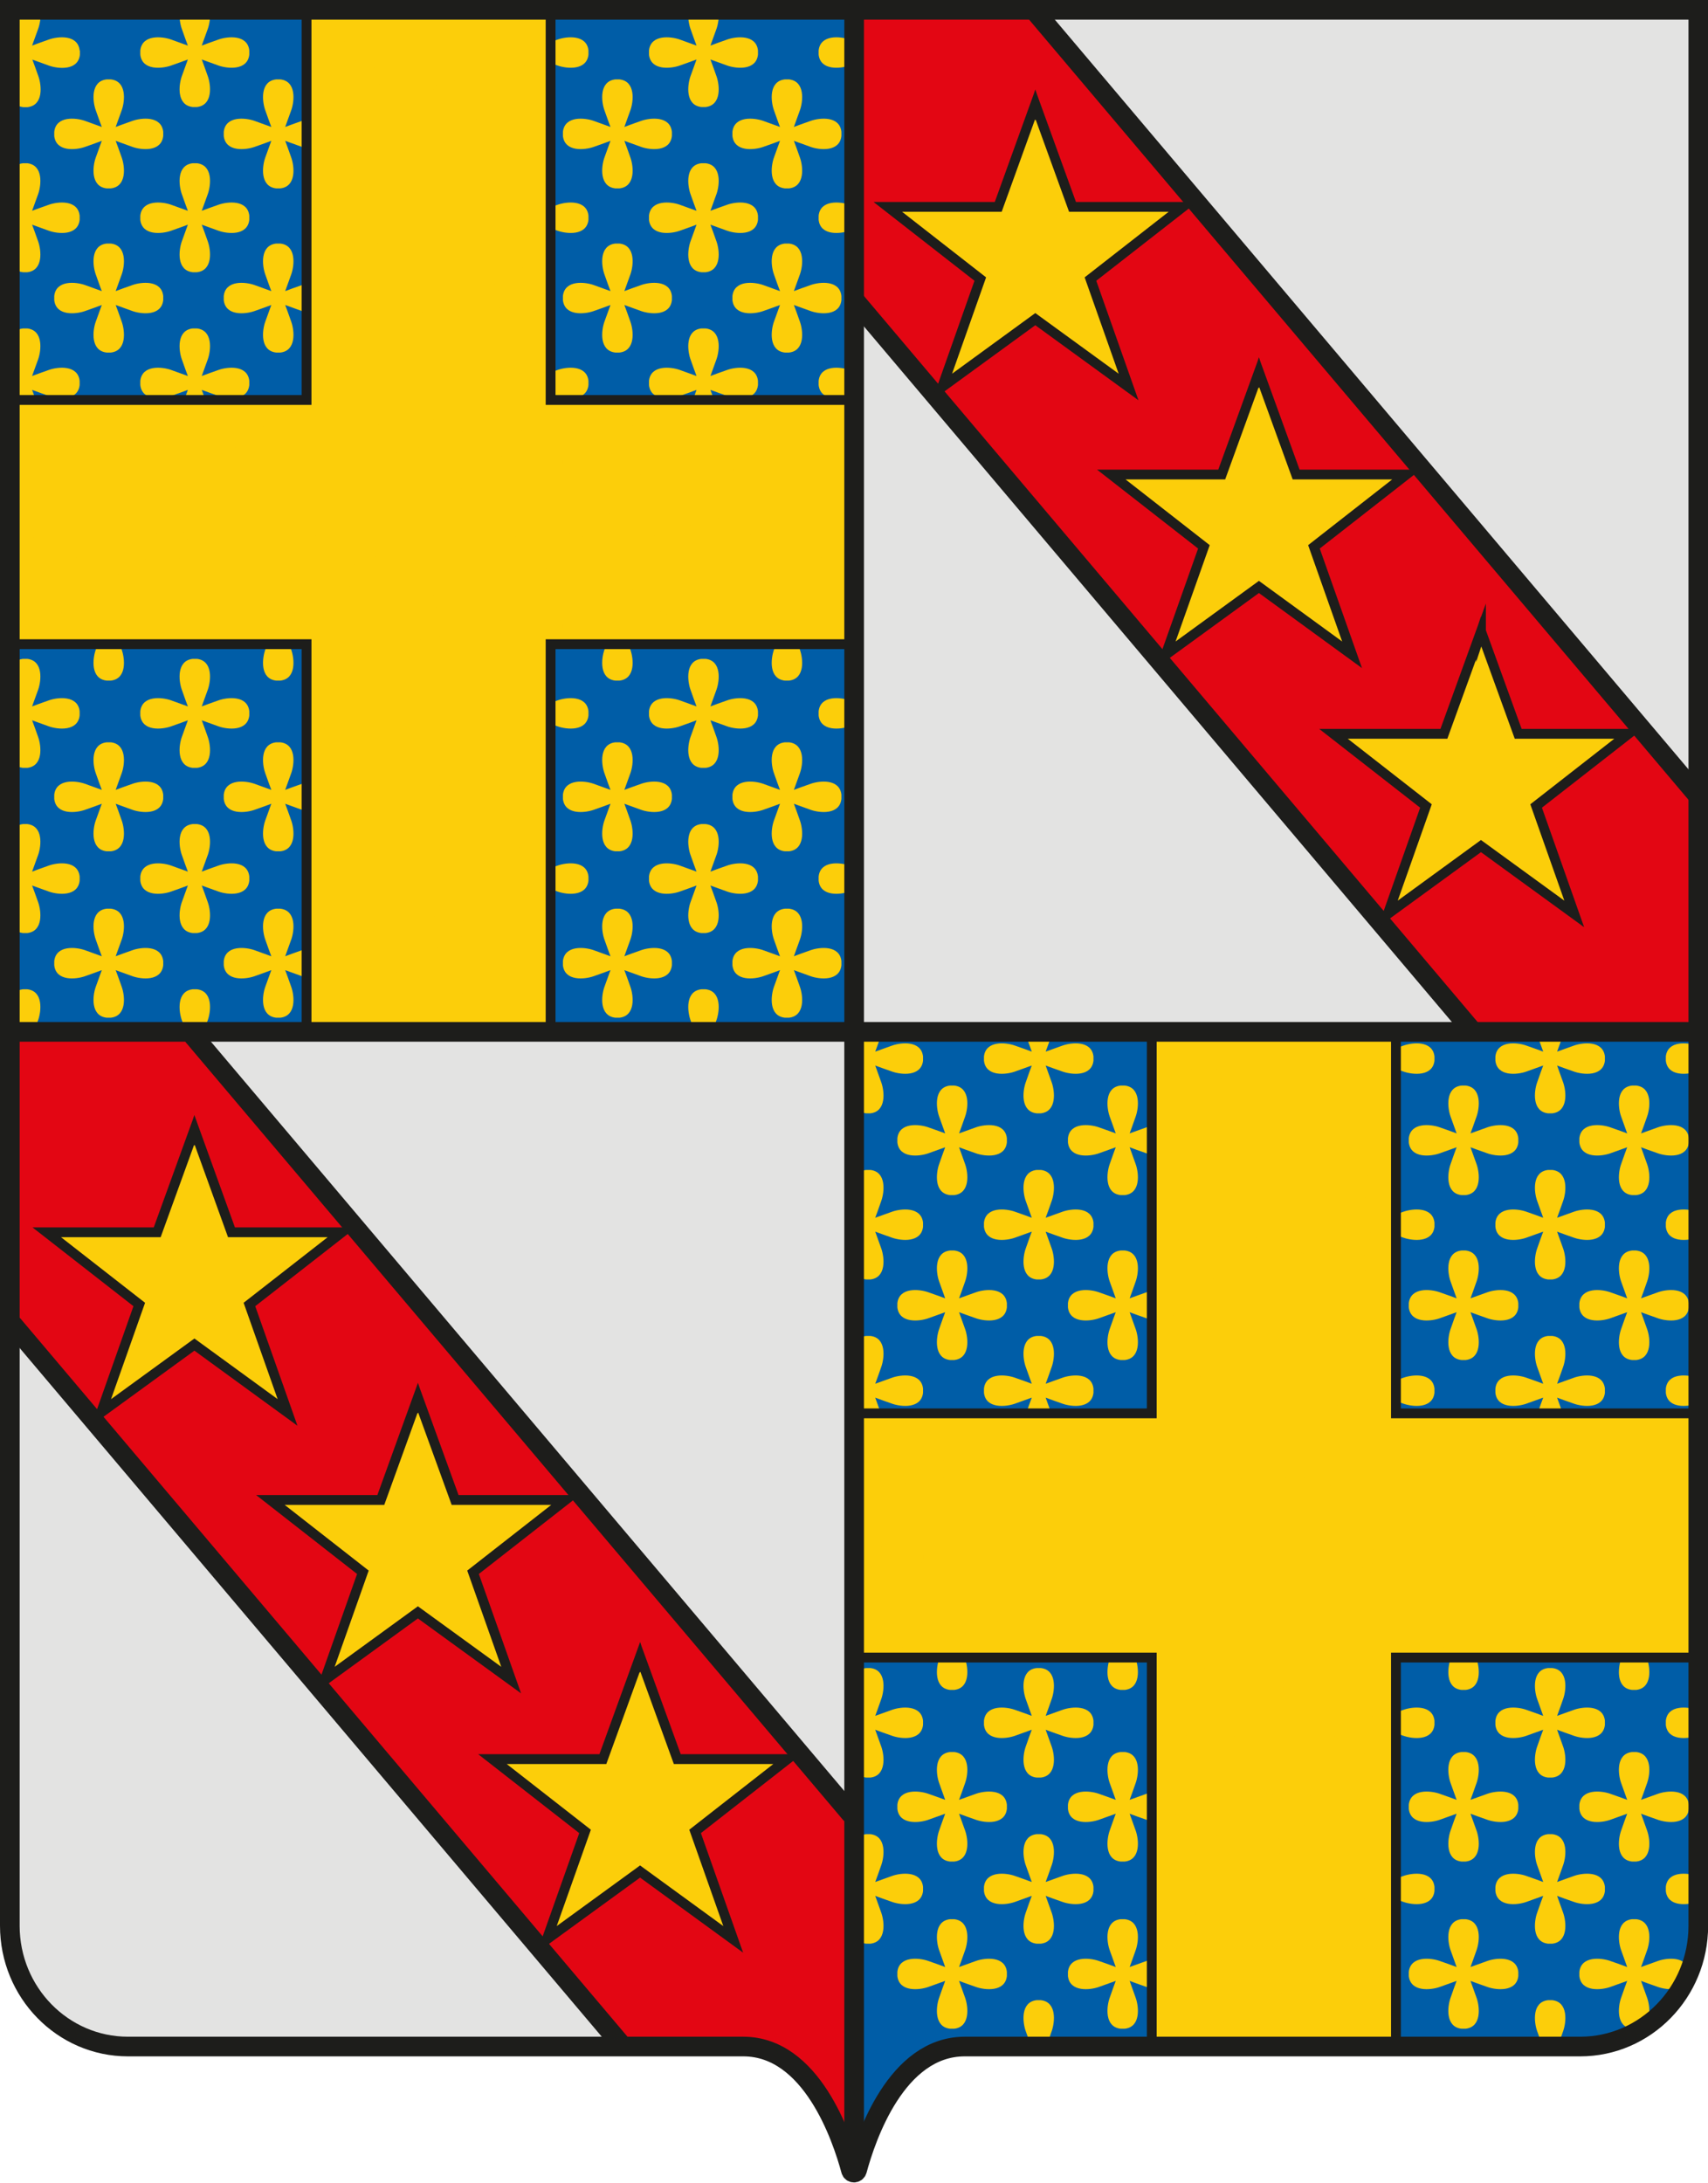 <?xml version="1.0" encoding="UTF-8"?><svg id="Laag_2" xmlns="http://www.w3.org/2000/svg" xmlns:xlink="http://www.w3.org/1999/xlink" viewBox="0 0 130.38 166.61"><defs><style>.cls-1,.cls-2{stroke-width:.75px;}.cls-1,.cls-2,.cls-3{stroke-miterlimit:10;}.cls-1,.cls-2,.cls-3,.cls-4{stroke:#1d1d1b;}.cls-1,.cls-3,.cls-4,.cls-5{fill:none;}.cls-2,.cls-6{fill:#fcce0a;}.cls-7{fill:#e30613;}.cls-3,.cls-4{stroke-width:1.5px;}.cls-8{clip-path:url(#clippath-1);}.cls-4{stroke-linecap:round;stroke-linejoin:round;}.cls-9{fill:#005da7;}.cls-10{clip-path:url(#clippath);}.cls-11{fill:#e3e3e2;}</style><clipPath id="clippath"><rect class="cls-5" x=".59" y=".48" width="64.75" height="78.38"/></clipPath><clipPath id="clippath-1"><path class="cls-5" d="M129.73,146.99c0,5.09-4.04,9.22-9.02,9.22h-46.98c-6.38,0-8.45,10.4-8.45,10.4,0,0-.05-.24-.15-.64V78.61h64.59v68.38Z"/></clipPath></defs><g id="Blason_Gesves"><g><path class="cls-11" d="M.75,146.99c0,5.09,4.04,9.22,9.02,9.22H56.74c6.38,0,8.45,10.4,8.45,10.4,0,0,.05-.24,.15-.64V78.61H.75v68.38Z"/><path class="cls-9" d="M129.73,146.99c0,5.09-4.04,9.22-9.02,9.22h-46.98c-6.38,0-8.45,10.4-8.45,10.4,0,0-.05-.24-.15-.64V78.61h64.59v68.38Z"/><polyline class="cls-6" points="65.09 126.52 87.92 126.52 87.92 156.18 106.56 156.18 106.56 126.52 129.39 126.52 129.39 107.88 106.56 107.88 106.56 78.17 87.92 78.17 87.92 107.88 65.09 107.88"/><path class="cls-7" d="M.59,78.86H14.83l50.4,60.17,.09,26.94s-2.06-7.79-6.48-9.23-10.83-.49-10.83-.49L.68,100.71l-.09-21.85Z"/><rect class="cls-11" x="65.22" y=".71" width="64.38" height="77.81"/><polygon class="cls-7" points="64.95 .9 64.95 23.19 111.91 78.4 129.63 78.4 129.63 61.01 79.08 1.01 64.95 .9"/><rect class="cls-9" x=".59" y=".48" width="64.64" height="78.37"/><polyline class="cls-6" points=".56 49.17 23.4 49.17 23.4 78.83 42.03 78.83 42.03 49.17 64.87 49.17 64.87 30.53 42.03 30.53 42.03 .82 23.4 .82 23.4 30.53 .56 30.53"/><polyline class="cls-6" points=".56 49.17 23.4 49.17 23.4 78.83 42.03 78.83 42.03 49.17 64.87 49.17 64.87 30.53 42.03 30.53 42.03 .82 23.4 .82 23.4 30.53 .56 30.53"/><line class="cls-4" x1="129.52" y1="60.63" x2="78.98" y2=".84"/><line class="cls-4" x1="65.21" y1="22.88" x2="112.42" y2="78.73"/><polygon class="cls-2" points="83.24 21.3 90.3 15.79 81.87 15.79 79.04 7.98 79.03 8.01 79.02 7.98 76.2 15.79 67.77 15.79 74.83 21.3 71.92 29.54 79.03 24.36 86.15 29.54 83.24 21.3"/><polygon class="cls-2" points="100.3 41.74 107.36 36.22 98.94 36.22 96.11 28.42 96.1 28.45 96.09 28.42 93.26 36.22 84.83 36.22 91.9 41.74 88.98 49.98 96.1 44.8 103.21 49.98 100.3 41.74"/><polygon class="cls-2" points="117.26 61.52 124.32 56.01 115.89 56.01 113.06 48.2 113.05 48.23 113.05 48.2 110.22 56.01 101.79 56.01 108.85 61.52 105.94 69.76 113.05 64.58 120.17 69.76 117.26 61.52"/><line class="cls-4" x1="64.91" y1="138.41" x2="14.78" y2="79.11"/><line class="cls-4" x1="1.01" y1="101.15" x2="47.29" y2="155.9"/><polygon class="cls-2" points="19.04 99.57 26.1 94.06 17.67 94.06 14.85 86.25 14.84 86.28 14.83 86.25 12 94.06 3.57 94.06 10.63 99.57 7.72 107.81 14.84 102.63 21.95 107.81 19.04 99.57"/><polygon class="cls-2" points="36.11 120.01 43.17 114.49 34.74 114.49 31.91 106.69 31.9 106.72 31.89 106.69 29.07 114.49 20.64 114.49 27.7 120.01 24.79 128.24 31.9 123.07 39.02 128.24 36.11 120.01"/><polygon class="cls-2" points="53.06 139.79 60.12 134.27 51.7 134.27 48.87 126.47 48.86 126.5 48.85 126.47 46.02 134.27 37.59 134.27 44.66 139.79 41.74 148.03 48.86 142.85 55.97 148.03 53.06 139.79"/><g class="cls-10"><g><path class="cls-6" d="M6.08,3.85c-.14-1.24-1.67-1.07-2.33-.84-.53,.18-1.08,.39-1.3,.47,.08-.23,.28-.77,.47-1.3C3.16,1.53,3.33,0,2.09-.14c-.04,0-.12,0-.16,0s-.12,0-.16,0C.54,0,.71,1.53,.94,2.19c.18,.53,.39,1.08,.47,1.3-.23-.08-.77-.28-1.3-.47-.66-.23-2.19-.4-2.33,.84,0,.04,0,.12,0,.16s0,.12,0,.16c.14,1.24,1.67,1.07,2.33,.84,.53-.18,1.08-.39,1.3-.47-.08,.23-.28,.77-.47,1.3-.23,.66-.4,2.19,.84,2.33,.04,0,.12,0,.16,0s.12,0,.16,0c1.24-.14,1.07-1.67,.84-2.33-.18-.53-.39-1.08-.47-1.3,.23,.08,.77,.28,1.3,.47,.66,.23,2.19,.4,2.33-.84,0-.04,0-.12,0-.16s0-.12,0-.16Z"/><path class="cls-6" d="M19.03,3.85c-.14-1.24-1.67-1.07-2.33-.84-.53,.18-1.08,.39-1.3,.47,.08-.23,.28-.77,.47-1.3,.23-.66,.4-2.19-.84-2.33-.04,0-.12,0-.16,0s-.12,0-.16,0c-1.24,.14-1.07,1.67-.84,2.33,.18,.53,.39,1.08,.47,1.3-.23-.08-.77-.28-1.3-.47-.66-.23-2.19-.4-2.33,.84,0,.04,0,.12,0,.16s0,.12,0,.16c.14,1.24,1.67,1.07,2.33,.84,.53-.18,1.08-.39,1.3-.47-.08,.23-.28,.77-.47,1.3-.23,.66-.4,2.19,.84,2.33,.04,0,.12,0,.16,0s.12,0,.16,0c1.24-.14,1.07-1.67,.84-2.33-.18-.53-.39-1.08-.47-1.3,.23,.08,.77,.28,1.3,.47,.66,.23,2.19,.4,2.33-.84,0-.04,0-.12,0-.16s0-.12,0-.16Z"/><path class="cls-6" d="M31.97,3.85c-.14-1.24-1.67-1.07-2.33-.84-.53,.18-1.08,.39-1.3,.47,.08-.23,.28-.77,.47-1.3,.23-.66,.4-2.19-.84-2.33-.04,0-.12,0-.16,0s-.12,0-.16,0c-1.24,.14-1.07,1.67-.84,2.33,.18,.53,.39,1.08,.47,1.3-.23-.08-.77-.28-1.3-.47-.66-.23-2.19-.4-2.33,.84,0,.04,0,.12,0,.16s0,.12,0,.16c.14,1.24,1.67,1.07,2.33,.84,.53-.18,1.08-.39,1.3-.47-.08,.23-.28,.77-.47,1.3-.23,.66-.4,2.19,.84,2.33,.04,0,.12,0,.16,0s.12,0,.16,0c1.24-.14,1.07-1.67,.84-2.33-.18-.53-.39-1.08-.47-1.3,.23,.08,.77,.28,1.3,.47,.66,.23,2.19,.4,2.33-.84,0-.04,0-.12,0-.16s0-.12,0-.16Z"/><path class="cls-6" d="M44.92,3.85c-.14-1.24-1.67-1.07-2.33-.84-.53,.18-1.08,.39-1.3,.47,.08-.23,.28-.77,.47-1.3,.23-.66,.4-2.19-.84-2.33-.04,0-.12,0-.16,0s-.12,0-.16,0c-1.24,.14-1.07,1.67-.84,2.33,.18,.53,.39,1.08,.47,1.3-.23-.08-.77-.28-1.3-.47-.66-.23-2.19-.4-2.33,.84,0,.04,0,.12,0,.16s0,.12,0,.16c.14,1.24,1.67,1.07,2.33,.84,.53-.18,1.08-.39,1.3-.47-.08,.23-.28,.77-.47,1.3-.23,.66-.4,2.19,.84,2.33,.04,0,.12,0,.16,0s.12,0,.16,0c1.24-.14,1.07-1.67,.84-2.33-.18-.53-.39-1.08-.47-1.3,.23,.08,.77,.28,1.3,.47,.66,.23,2.19,.4,2.33-.84,0-.04,0-.12,0-.16s0-.12,0-.16Z"/><path class="cls-6" d="M57.86,3.85c-.14-1.24-1.67-1.07-2.33-.84-.53,.18-1.08,.39-1.3,.47,.08-.23,.28-.77,.47-1.3,.23-.66,.4-2.19-.84-2.33-.04,0-.12,0-.16,0s-.12,0-.16,0c-1.24,.14-1.07,1.67-.84,2.33,.18,.53,.39,1.08,.47,1.3-.23-.08-.77-.28-1.3-.47-.66-.23-2.19-.4-2.33,.84,0,.04,0,.12,0,.16s0,.12,0,.16c.14,1.24,1.67,1.07,2.33,.84,.53-.18,1.08-.39,1.3-.47-.08,.23-.28,.77-.47,1.3-.23,.66-.4,2.19,.84,2.33,.04,0,.12,0,.16,0s.12,0,.16,0c1.24-.14,1.07-1.67,.84-2.33-.18-.53-.39-1.08-.47-1.3,.23,.08,.77,.28,1.3,.47,.66,.23,2.19,.4,2.33-.84,0-.04,0-.12,0-.16s0-.12,0-.16Z"/><path class="cls-6" d="M70.81,3.85c-.14-1.24-1.67-1.07-2.33-.84-.53,.18-1.08,.39-1.3,.47,.08-.23,.28-.77,.47-1.3,.23-.66,.4-2.19-.84-2.33-.04,0-.12,0-.16,0s-.12,0-.16,0c-1.24,.14-1.07,1.67-.84,2.33,.18,.53,.39,1.08,.47,1.3-.23-.08-.77-.28-1.3-.47-.66-.23-2.19-.4-2.33,.84,0,.04,0,.12,0,.16s0,.12,0,.16c.14,1.24,1.67,1.07,2.33,.84,.53-.18,1.08-.39,1.3-.47-.08,.23-.28,.77-.47,1.3-.23,.66-.4,2.19,.84,2.33,.04,0,.12,0,.16,0s.12,0,.16,0c1.24-.14,1.07-1.67,.84-2.33-.18-.53-.39-1.08-.47-1.3,.23,.08,.77,.28,1.3,.47,.66,.23,2.19,.4,2.33-.84,0-.04,0-.12,0-.16s0-.12,0-.16Z"/><path class="cls-6" d="M12.46,10.06c-.14-1.24-1.67-1.07-2.33-.84-.53,.18-1.08,.39-1.3,.47,.08-.23,.28-.77,.47-1.3,.23-.66,.4-2.19-.84-2.33-.04,0-.12,0-.16,0s-.12,0-.16,0c-1.24,.14-1.07,1.67-.84,2.33,.18,.53,.39,1.08,.47,1.3-.23-.08-.77-.28-1.3-.47-.66-.23-2.19-.4-2.33,.84,0,.04,0,.12,0,.16s0,.12,0,.16c.14,1.24,1.67,1.07,2.33,.84,.53-.18,1.08-.39,1.3-.47-.08,.23-.28,.77-.47,1.3-.23,.66-.4,2.19,.84,2.33,.04,0,.12,0,.16,0s.12,0,.16,0c1.24-.14,1.07-1.67,.84-2.33-.18-.53-.39-1.08-.47-1.3,.23,.08,.77,.28,1.3,.47,.66,.23,2.19,.4,2.33-.84,0-.04,0-.12,0-.16s0-.12,0-.16Z"/><path class="cls-6" d="M25.4,10.06c-.14-1.24-1.67-1.07-2.33-.84-.53,.18-1.08,.39-1.3,.47,.08-.23,.28-.77,.47-1.3,.23-.66,.4-2.19-.84-2.33-.04,0-.12,0-.16,0s-.12,0-.16,0c-1.24,.14-1.07,1.67-.84,2.33,.18,.53,.39,1.08,.47,1.3-.23-.08-.77-.28-1.3-.47-.66-.23-2.19-.4-2.33,.84,0,.04,0,.12,0,.16s0,.12,0,.16c.14,1.24,1.67,1.07,2.33,.84,.53-.18,1.08-.39,1.3-.47-.08,.23-.28,.77-.47,1.3-.23,.66-.4,2.19,.84,2.33,.04,0,.12,0,.16,0s.12,0,.16,0c1.24-.14,1.07-1.67,.84-2.33-.18-.53-.39-1.08-.47-1.3,.23,.08,.77,.28,1.3,.47,.66,.23,2.19,.4,2.33-.84,0-.04,0-.12,0-.16s0-.12,0-.16Z"/><path class="cls-6" d="M38.35,10.06c-.14-1.24-1.67-1.07-2.33-.84-.53,.18-1.08,.39-1.3,.47,.08-.23,.28-.77,.47-1.3,.23-.66,.4-2.19-.84-2.33-.04,0-.12,0-.16,0s-.12,0-.16,0c-1.24,.14-1.07,1.67-.84,2.33,.18,.53,.39,1.08,.47,1.3-.23-.08-.77-.28-1.3-.47-.66-.23-2.19-.4-2.33,.84,0,.04,0,.12,0,.16s0,.12,0,.16c.14,1.24,1.67,1.07,2.33,.84,.53-.18,1.08-.39,1.3-.47-.08,.23-.28,.77-.47,1.3-.23,.66-.4,2.19,.84,2.33,.04,0,.12,0,.16,0s.12,0,.16,0c1.24-.14,1.07-1.67,.84-2.33-.18-.53-.39-1.08-.47-1.3,.23,.08,.77,.28,1.3,.47,.66,.23,2.19,.4,2.33-.84,0-.04,0-.12,0-.16s0-.12,0-.16Z"/><path class="cls-6" d="M51.29,10.06c-.14-1.24-1.67-1.07-2.33-.84-.53,.18-1.08,.39-1.3,.47,.08-.23,.28-.77,.47-1.3,.23-.66,.4-2.19-.84-2.33-.04,0-.12,0-.16,0s-.12,0-.16,0c-1.24,.14-1.07,1.67-.84,2.33,.18,.53,.39,1.08,.47,1.3-.23-.08-.77-.28-1.3-.47-.66-.23-2.19-.4-2.33,.84,0,.04,0,.12,0,.16s0,.12,0,.16c.14,1.24,1.67,1.07,2.33,.84,.53-.18,1.08-.39,1.3-.47-.08,.23-.28,.77-.47,1.3-.23,.66-.4,2.19,.84,2.33,.04,0,.12,0,.16,0s.12,0,.16,0c1.24-.14,1.07-1.67,.84-2.33-.18-.53-.39-1.08-.47-1.3,.23,.08,.77,.28,1.3,.47,.66,.23,2.19,.4,2.33-.84,0-.04,0-.12,0-.16s0-.12,0-.16Z"/><path class="cls-6" d="M64.23,10.06c-.14-1.24-1.67-1.07-2.33-.84-.53,.18-1.08,.39-1.3,.47,.08-.23,.28-.77,.47-1.3,.23-.66,.4-2.19-.84-2.33-.04,0-.12,0-.16,0s-.12,0-.16,0c-1.24,.14-1.07,1.67-.84,2.33,.18,.53,.39,1.08,.47,1.3-.23-.08-.77-.28-1.3-.47-.66-.23-2.19-.4-2.33,.84,0,.04,0,.12,0,.16s0,.12,0,.16c.14,1.24,1.67,1.07,2.33,.84,.53-.18,1.08-.39,1.3-.47-.08,.23-.28,.77-.47,1.3-.23,.66-.4,2.19,.84,2.33,.04,0,.12,0,.16,0s.12,0,.16,0c1.24-.14,1.07-1.67,.84-2.33-.18-.53-.39-1.08-.47-1.3,.23,.08,.77,.28,1.3,.47,.66,.23,2.19,.4,2.33-.84,0-.04,0-.12,0-.16s0-.12,0-.16Z"/><path class="cls-6" d="M12.46,22.59c-.14-1.24-1.67-1.07-2.33-.84-.53,.18-1.08,.39-1.3,.47,.08-.23,.28-.77,.47-1.3,.23-.66,.4-2.19-.84-2.33-.04,0-.12,0-.16,0s-.12,0-.16,0c-1.24,.14-1.07,1.67-.84,2.33,.18,.53,.39,1.08,.47,1.3-.23-.08-.77-.28-1.3-.47-.66-.23-2.19-.4-2.33,.84,0,.04,0,.12,0,.16s0,.12,0,.16c.14,1.24,1.67,1.07,2.33,.84,.53-.18,1.08-.39,1.3-.47-.08,.23-.28,.77-.47,1.3-.23,.66-.4,2.19,.84,2.33,.04,0,.12,0,.16,0s.12,0,.16,0c1.24-.14,1.07-1.67,.84-2.33-.18-.53-.39-1.08-.47-1.3,.23,.08,.77,.28,1.3,.47,.66,.23,2.19,.4,2.33-.84,0-.04,0-.12,0-.16s0-.12,0-.16Z"/><path class="cls-6" d="M25.4,22.59c-.14-1.24-1.67-1.07-2.33-.84-.53,.18-1.08,.39-1.3,.47,.08-.23,.28-.77,.47-1.3,.23-.66,.4-2.19-.84-2.33-.04,0-.12,0-.16,0s-.12,0-.16,0c-1.24,.14-1.07,1.67-.84,2.33,.18,.53,.39,1.08,.47,1.3-.23-.08-.77-.28-1.3-.47-.66-.23-2.19-.4-2.33,.84,0,.04,0,.12,0,.16s0,.12,0,.16c.14,1.24,1.67,1.07,2.33,.84,.53-.18,1.08-.39,1.3-.47-.08,.23-.28,.77-.47,1.3-.23,.66-.4,2.19,.84,2.33,.04,0,.12,0,.16,0s.12,0,.16,0c1.24-.14,1.07-1.67,.84-2.33-.18-.53-.39-1.08-.47-1.3,.23,.08,.77,.28,1.3,.47,.66,.23,2.19,.4,2.33-.84,0-.04,0-.12,0-.16s0-.12,0-.16Z"/><path class="cls-6" d="M38.35,22.59c-.14-1.24-1.67-1.07-2.33-.84-.53,.18-1.08,.39-1.3,.47,.08-.23,.28-.77,.47-1.3,.23-.66,.4-2.19-.84-2.33-.04,0-.12,0-.16,0s-.12,0-.16,0c-1.24,.14-1.07,1.67-.84,2.33,.18,.53,.39,1.08,.47,1.3-.23-.08-.77-.28-1.3-.47-.66-.23-2.19-.4-2.33,.84,0,.04,0,.12,0,.16s0,.12,0,.16c.14,1.24,1.67,1.07,2.33,.84,.53-.18,1.08-.39,1.3-.47-.08,.23-.28,.77-.47,1.3-.23,.66-.4,2.19,.84,2.33,.04,0,.12,0,.16,0s.12,0,.16,0c1.24-.14,1.07-1.67,.84-2.33-.18-.53-.39-1.08-.47-1.3,.23,.08,.77,.28,1.3,.47,.66,.23,2.19,.4,2.33-.84,0-.04,0-.12,0-.16s0-.12,0-.16Z"/><path class="cls-6" d="M51.29,22.59c-.14-1.24-1.67-1.07-2.33-.84-.53,.18-1.08,.39-1.3,.47,.08-.23,.28-.77,.47-1.3,.23-.66,.4-2.19-.84-2.33-.04,0-.12,0-.16,0s-.12,0-.16,0c-1.24,.14-1.07,1.67-.84,2.33,.18,.53,.39,1.08,.47,1.3-.23-.08-.77-.28-1.3-.47-.66-.23-2.19-.4-2.33,.84,0,.04,0,.12,0,.16s0,.12,0,.16c.14,1.24,1.67,1.07,2.33,.84,.53-.18,1.08-.39,1.3-.47-.08,.23-.28,.77-.47,1.3-.23,.66-.4,2.19,.84,2.33,.04,0,.12,0,.16,0s.12,0,.16,0c1.24-.14,1.07-1.67,.84-2.33-.18-.53-.39-1.08-.47-1.3,.23,.08,.77,.28,1.3,.47,.66,.23,2.19,.4,2.33-.84,0-.04,0-.12,0-.16s0-.12,0-.16Z"/><path class="cls-6" d="M64.23,22.59c-.14-1.24-1.67-1.07-2.33-.84-.53,.18-1.08,.39-1.3,.47,.08-.23,.28-.77,.47-1.3,.23-.66,.4-2.19-.84-2.33-.04,0-.12,0-.16,0s-.12,0-.16,0c-1.24,.14-1.07,1.67-.84,2.33,.18,.53,.39,1.08,.47,1.3-.23-.08-.77-.28-1.3-.47-.66-.23-2.19-.4-2.33,.84,0,.04,0,.12,0,.16s0,.12,0,.16c.14,1.24,1.67,1.07,2.33,.84,.53-.18,1.08-.39,1.3-.47-.08,.23-.28,.77-.47,1.3-.23,.66-.4,2.19,.84,2.33,.04,0,.12,0,.16,0s.12,0,.16,0c1.24-.14,1.07-1.67,.84-2.33-.18-.53-.39-1.08-.47-1.3,.23,.08,.77,.28,1.3,.47,.66,.23,2.19,.4,2.33-.84,0-.04,0-.12,0-.16s0-.12,0-.16Z"/><path class="cls-6" d="M12.46,35.11c-.14-1.24-1.67-1.07-2.33-.84-.53,.18-1.08,.39-1.3,.47,.08-.23,.28-.77,.47-1.3,.23-.66,.4-2.19-.84-2.33-.04,0-.12,0-.16,0s-.12,0-.16,0c-1.24,.14-1.07,1.67-.84,2.33,.18,.53,.39,1.08,.47,1.3-.23-.08-.77-.28-1.3-.47-.66-.23-2.19-.4-2.33,.84,0,.04,0,.12,0,.16s0,.12,0,.16c.14,1.24,1.67,1.07,2.33,.84,.53-.18,1.08-.39,1.3-.47-.08,.23-.28,.77-.47,1.3-.23,.66-.4,2.19,.84,2.33,.04,0,.12,0,.16,0s.12,0,.16,0c1.24-.14,1.07-1.67,.84-2.33-.18-.53-.39-1.08-.47-1.3,.23,.08,.77,.28,1.3,.47,.66,.23,2.19,.4,2.33-.84,0-.04,0-.12,0-.16s0-.12,0-.16Z"/><path class="cls-6" d="M25.4,35.11c-.14-1.24-1.67-1.07-2.33-.84-.53,.18-1.08,.39-1.3,.47,.08-.23,.28-.77,.47-1.3,.23-.66,.4-2.19-.84-2.33-.04,0-.12,0-.16,0s-.12,0-.16,0c-1.24,.14-1.07,1.67-.84,2.33,.18,.53,.39,1.08,.47,1.3-.23-.08-.77-.28-1.3-.47-.66-.23-2.19-.4-2.33,.84,0,.04,0,.12,0,.16s0,.12,0,.16c.14,1.24,1.67,1.07,2.33,.84,.53-.18,1.08-.39,1.3-.47-.08,.23-.28,.77-.47,1.3-.23,.66-.4,2.19,.84,2.33,.04,0,.12,0,.16,0s.12,0,.16,0c1.24-.14,1.07-1.67,.84-2.33-.18-.53-.39-1.08-.47-1.3,.23,.08,.77,.28,1.3,.47,.66,.23,2.19,.4,2.33-.84,0-.04,0-.12,0-.16s0-.12,0-.16Z"/><path class="cls-6" d="M38.35,35.11c-.14-1.24-1.67-1.07-2.33-.84-.53,.18-1.08,.39-1.3,.47,.08-.23,.28-.77,.47-1.3,.23-.66,.4-2.19-.84-2.33-.04,0-.12,0-.16,0s-.12,0-.16,0c-1.24,.14-1.07,1.67-.84,2.33,.18,.53,.39,1.08,.47,1.3-.23-.08-.77-.28-1.3-.47-.66-.23-2.19-.4-2.33,.84,0,.04,0,.12,0,.16s0,.12,0,.16c.14,1.24,1.67,1.07,2.33,.84,.53-.18,1.08-.39,1.3-.47-.08,.23-.28,.77-.47,1.3-.23,.66-.4,2.19,.84,2.33,.04,0,.12,0,.16,0s.12,0,.16,0c1.24-.14,1.07-1.67,.84-2.33-.18-.53-.39-1.08-.47-1.3,.23,.08,.77,.28,1.3,.47,.66,.23,2.19,.4,2.33-.84,0-.04,0-.12,0-.16s0-.12,0-.16Z"/><path class="cls-6" d="M51.29,35.11c-.14-1.24-1.67-1.07-2.33-.84-.53,.18-1.08,.39-1.3,.47,.08-.23,.28-.77,.47-1.3,.23-.66,.4-2.19-.84-2.33-.04,0-.12,0-.16,0s-.12,0-.16,0c-1.24,.14-1.07,1.67-.84,2.33,.18,.53,.39,1.08,.47,1.3-.23-.08-.77-.28-1.3-.47-.66-.23-2.19-.4-2.33,.84,0,.04,0,.12,0,.16s0,.12,0,.16c.14,1.24,1.67,1.07,2.33,.84,.53-.18,1.08-.39,1.3-.47-.08,.23-.28,.77-.47,1.3-.23,.66-.4,2.19,.84,2.33,.04,0,.12,0,.16,0s.12,0,.16,0c1.24-.14,1.07-1.67,.84-2.33-.18-.53-.39-1.08-.47-1.3,.23,.08,.77,.28,1.3,.47,.66,.23,2.19,.4,2.33-.84,0-.04,0-.12,0-.16s0-.12,0-.16Z"/><path class="cls-6" d="M64.23,35.11c-.14-1.24-1.67-1.07-2.33-.84-.53,.18-1.08,.39-1.3,.47,.08-.23,.28-.77,.47-1.3,.23-.66,.4-2.19-.84-2.33-.04,0-.12,0-.16,0s-.12,0-.16,0c-1.24,.14-1.07,1.67-.84,2.33,.18,.53,.39,1.08,.47,1.3-.23-.08-.77-.28-1.3-.47-.66-.23-2.19-.4-2.33,.84,0,.04,0,.12,0,.16s0,.12,0,.16c.14,1.24,1.67,1.07,2.33,.84,.53-.18,1.08-.39,1.3-.47-.08,.23-.28,.77-.47,1.3-.23,.66-.4,2.19,.84,2.33,.04,0,.12,0,.16,0s.12,0,.16,0c1.24-.14,1.07-1.67,.84-2.33-.18-.53-.39-1.08-.47-1.3,.23,.08,.77,.28,1.3,.47,.66,.23,2.19,.4,2.33-.84,0-.04,0-.12,0-.16s0-.12,0-.16Z"/><path class="cls-6" d="M12.46,47.63c-.14-1.24-1.67-1.07-2.33-.84-.53,.18-1.08,.39-1.3,.47,.08-.23,.28-.77,.47-1.3,.23-.66,.4-2.19-.84-2.33-.04,0-.12,0-.16,0s-.12,0-.16,0c-1.24,.14-1.07,1.67-.84,2.33,.18,.53,.39,1.08,.47,1.3-.23-.08-.77-.28-1.3-.47-.66-.23-2.19-.4-2.33,.84,0,.04,0,.12,0,.16s0,.12,0,.16c.14,1.24,1.67,1.07,2.33,.84,.53-.18,1.08-.39,1.3-.47-.08,.23-.28,.77-.47,1.3-.23,.66-.4,2.19,.84,2.33,.04,0,.12,0,.16,0s.12,0,.16,0c1.24-.14,1.07-1.67,.84-2.33-.18-.53-.39-1.08-.47-1.3,.23,.08,.77,.28,1.3,.47,.66,.23,2.19,.4,2.33-.84,0-.04,0-.12,0-.16s0-.12,0-.16Z"/><path class="cls-6" d="M25.4,47.63c-.14-1.24-1.67-1.07-2.33-.84-.53,.18-1.08,.39-1.3,.47,.08-.23,.28-.77,.47-1.3,.23-.66,.4-2.19-.84-2.33-.04,0-.12,0-.16,0s-.12,0-.16,0c-1.24,.14-1.07,1.67-.84,2.33,.18,.53,.39,1.08,.47,1.3-.23-.08-.77-.28-1.3-.47-.66-.23-2.19-.4-2.33,.84,0,.04,0,.12,0,.16s0,.12,0,.16c.14,1.24,1.67,1.07,2.33,.84,.53-.18,1.08-.39,1.3-.47-.08,.23-.28,.77-.47,1.3-.23,.66-.4,2.19,.84,2.33,.04,0,.12,0,.16,0s.12,0,.16,0c1.24-.14,1.07-1.67,.84-2.33-.18-.53-.39-1.08-.47-1.3,.23,.08,.77,.28,1.3,.47,.66,.23,2.19,.4,2.33-.84,0-.04,0-.12,0-.16s0-.12,0-.16Z"/><path class="cls-6" d="M38.35,47.63c-.14-1.24-1.67-1.07-2.33-.84-.53,.18-1.08,.39-1.3,.47,.08-.23,.28-.77,.47-1.3,.23-.66,.4-2.19-.84-2.33-.04,0-.12,0-.16,0s-.12,0-.16,0c-1.24,.14-1.07,1.67-.84,2.33,.18,.53,.39,1.08,.47,1.3-.23-.08-.77-.28-1.3-.47-.66-.23-2.19-.4-2.33,.84,0,.04,0,.12,0,.16s0,.12,0,.16c.14,1.24,1.67,1.07,2.33,.84,.53-.18,1.08-.39,1.3-.47-.08,.23-.28,.77-.47,1.3-.23,.66-.4,2.19,.84,2.33,.04,0,.12,0,.16,0s.12,0,.16,0c1.24-.14,1.07-1.67,.84-2.33-.18-.53-.39-1.08-.47-1.3,.23,.08,.77,.28,1.3,.47,.66,.23,2.19,.4,2.33-.84,0-.04,0-.12,0-.16s0-.12,0-.16Z"/><path class="cls-6" d="M51.29,47.63c-.14-1.24-1.67-1.07-2.33-.84-.53,.18-1.08,.39-1.3,.47,.08-.23,.28-.77,.47-1.3,.23-.66,.4-2.19-.84-2.33-.04,0-.12,0-.16,0s-.12,0-.16,0c-1.24,.14-1.07,1.67-.84,2.33,.18,.53,.39,1.08,.47,1.3-.23-.08-.77-.28-1.3-.47-.66-.23-2.19-.4-2.33,.84,0,.04,0,.12,0,.16s0,.12,0,.16c.14,1.24,1.67,1.07,2.33,.84,.53-.18,1.08-.39,1.3-.47-.08,.23-.28,.77-.47,1.3-.23,.66-.4,2.19,.84,2.33,.04,0,.12,0,.16,0s.12,0,.16,0c1.24-.14,1.07-1.67,.84-2.33-.18-.53-.39-1.08-.47-1.3,.23,.08,.77,.28,1.3,.47,.66,.23,2.19,.4,2.33-.84,0-.04,0-.12,0-.16s0-.12,0-.16Z"/><path class="cls-6" d="M64.23,47.63c-.14-1.24-1.67-1.07-2.33-.84-.53,.18-1.08,.39-1.3,.47,.08-.23,.28-.77,.47-1.3,.23-.66,.4-2.19-.84-2.33-.04,0-.12,0-.16,0s-.12,0-.16,0c-1.24,.14-1.07,1.67-.84,2.33,.18,.53,.39,1.08,.47,1.3-.23-.08-.77-.28-1.3-.47-.66-.23-2.19-.4-2.33,.84,0,.04,0,.12,0,.16s0,.12,0,.16c.14,1.24,1.67,1.07,2.33,.84,.53-.18,1.08-.39,1.3-.47-.08,.23-.28,.77-.47,1.3-.23,.66-.4,2.19,.84,2.33,.04,0,.12,0,.16,0s.12,0,.16,0c1.24-.14,1.07-1.67,.84-2.33-.18-.53-.39-1.08-.47-1.3,.23,.08,.77,.28,1.3,.47,.66,.23,2.19,.4,2.33-.84,0-.04,0-.12,0-.16s0-.12,0-.16Z"/><path class="cls-6" d="M12.46,60.66c-.14-1.24-1.67-1.07-2.33-.84-.53,.18-1.08,.39-1.3,.47,.08-.23,.28-.77,.47-1.3,.23-.66,.4-2.19-.84-2.33-.04,0-.12,0-.16,0s-.12,0-.16,0c-1.24,.14-1.07,1.67-.84,2.33,.18,.53,.39,1.08,.47,1.3-.23-.08-.77-.28-1.3-.47-.66-.23-2.19-.4-2.33,.84,0,.04,0,.12,0,.16s0,.12,0,.16c.14,1.24,1.67,1.07,2.33,.84,.53-.18,1.08-.39,1.3-.47-.08,.23-.28,.77-.47,1.3-.23,.66-.4,2.19,.84,2.33,.04,0,.12,0,.16,0s.12,0,.16,0c1.24-.14,1.07-1.67,.84-2.33-.18-.53-.39-1.08-.47-1.3,.23,.08,.77,.28,1.3,.47,.66,.23,2.19,.4,2.33-.84,0-.04,0-.12,0-.16s0-.12,0-.16Z"/><path class="cls-6" d="M25.4,60.66c-.14-1.24-1.67-1.07-2.33-.84-.53,.18-1.08,.39-1.3,.47,.08-.23,.28-.77,.47-1.3,.23-.66,.4-2.19-.84-2.33-.04,0-.12,0-.16,0s-.12,0-.16,0c-1.24,.14-1.07,1.67-.84,2.33,.18,.53,.39,1.08,.47,1.3-.23-.08-.77-.28-1.3-.47-.66-.23-2.19-.4-2.33,.84,0,.04,0,.12,0,.16s0,.12,0,.16c.14,1.24,1.67,1.07,2.33,.84,.53-.18,1.08-.39,1.3-.47-.08,.23-.28,.77-.47,1.3-.23,.66-.4,2.19,.84,2.33,.04,0,.12,0,.16,0s.12,0,.16,0c1.24-.14,1.07-1.67,.84-2.33-.18-.53-.39-1.08-.47-1.3,.23,.08,.77,.28,1.3,.47,.66,.23,2.19,.4,2.33-.84,0-.04,0-.12,0-.16s0-.12,0-.16Z"/><path class="cls-6" d="M38.35,60.66c-.14-1.24-1.67-1.07-2.33-.84-.53,.18-1.08,.39-1.3,.47,.08-.23,.28-.77,.47-1.3,.23-.66,.4-2.19-.84-2.33-.04,0-.12,0-.16,0s-.12,0-.16,0c-1.24,.14-1.07,1.67-.84,2.33,.18,.53,.39,1.08,.47,1.3-.23-.08-.77-.28-1.3-.47-.66-.23-2.19-.4-2.33,.84,0,.04,0,.12,0,.16s0,.12,0,.16c.14,1.24,1.67,1.07,2.33,.84,.53-.18,1.08-.39,1.3-.47-.08,.23-.28,.77-.47,1.3-.23,.66-.4,2.19,.84,2.33,.04,0,.12,0,.16,0s.12,0,.16,0c1.24-.14,1.07-1.67,.84-2.33-.18-.53-.39-1.08-.47-1.3,.23,.08,.77,.28,1.3,.47,.66,.23,2.19,.4,2.33-.84,0-.04,0-.12,0-.16s0-.12,0-.16Z"/><path class="cls-6" d="M51.29,60.66c-.14-1.24-1.67-1.07-2.33-.84-.53,.18-1.08,.39-1.3,.47,.08-.23,.28-.77,.47-1.3,.23-.66,.4-2.19-.84-2.33-.04,0-.12,0-.16,0s-.12,0-.16,0c-1.24,.14-1.07,1.67-.84,2.33,.18,.53,.39,1.08,.47,1.3-.23-.08-.77-.28-1.3-.47-.66-.23-2.19-.4-2.33,.84,0,.04,0,.12,0,.16s0,.12,0,.16c.14,1.24,1.67,1.07,2.33,.84,.53-.18,1.08-.39,1.3-.47-.08,.23-.28,.77-.47,1.3-.23,.66-.4,2.19,.84,2.33,.04,0,.12,0,.16,0s.12,0,.16,0c1.24-.14,1.07-1.67,.84-2.33-.18-.53-.39-1.08-.47-1.3,.23,.08,.77,.28,1.3,.47,.66,.23,2.19,.4,2.33-.84,0-.04,0-.12,0-.16s0-.12,0-.16Z"/><path class="cls-6" d="M64.23,60.66c-.14-1.24-1.67-1.07-2.33-.84-.53,.18-1.08,.39-1.3,.47,.08-.23,.28-.77,.47-1.3,.23-.66,.4-2.19-.84-2.33-.04,0-.12,0-.16,0s-.12,0-.16,0c-1.24,.14-1.07,1.67-.84,2.33,.18,.53,.39,1.08,.47,1.3-.23-.08-.77-.28-1.3-.47-.66-.23-2.19-.4-2.33,.84,0,.04,0,.12,0,.16s0,.12,0,.16c.14,1.24,1.67,1.07,2.33,.84,.53-.18,1.08-.39,1.3-.47-.08,.23-.28,.77-.47,1.3-.23,.66-.4,2.19,.84,2.33,.04,0,.12,0,.16,0s.12,0,.16,0c1.24-.14,1.07-1.67,.84-2.33-.18-.53-.39-1.08-.47-1.3,.23,.08,.77,.28,1.3,.47,.66,.23,2.19,.4,2.33-.84,0-.04,0-.12,0-.16s0-.12,0-.16Z"/><path class="cls-6" d="M12.46,73.36c-.14-1.24-1.67-1.07-2.33-.84-.53,.18-1.08,.39-1.3,.47,.08-.23,.28-.77,.47-1.3,.23-.66,.4-2.19-.84-2.33-.04,0-.12,0-.16,0s-.12,0-.16,0c-1.24,.14-1.07,1.67-.84,2.33,.18,.53,.39,1.08,.47,1.3-.23-.08-.77-.28-1.3-.47-.66-.23-2.19-.4-2.33,.84,0,.04,0,.12,0,.16s0,.12,0,.16c.14,1.24,1.67,1.07,2.33,.84,.53-.18,1.08-.39,1.3-.47-.08,.23-.28,.77-.47,1.3-.23,.66-.4,2.19,.84,2.33,.04,0,.12,0,.16,0s.12,0,.16,0c1.24-.14,1.07-1.67,.84-2.33-.18-.53-.39-1.08-.47-1.3,.23,.08,.77,.28,1.3,.47,.66,.23,2.19,.4,2.33-.84,0-.04,0-.12,0-.16s0-.12,0-.16Z"/><path class="cls-6" d="M25.4,73.36c-.14-1.24-1.67-1.07-2.33-.84-.53,.18-1.08,.39-1.3,.47,.08-.23,.28-.77,.47-1.3,.23-.66,.4-2.19-.84-2.33-.04,0-.12,0-.16,0s-.12,0-.16,0c-1.24,.14-1.07,1.67-.84,2.33,.18,.53,.39,1.08,.47,1.3-.23-.08-.77-.28-1.3-.47-.66-.23-2.19-.4-2.33,.84,0,.04,0,.12,0,.16s0,.12,0,.16c.14,1.24,1.67,1.07,2.33,.84,.53-.18,1.08-.39,1.3-.47-.08,.23-.28,.77-.47,1.3-.23,.66-.4,2.19,.84,2.33,.04,0,.12,0,.16,0s.12,0,.16,0c1.24-.14,1.07-1.67,.84-2.33-.18-.53-.39-1.08-.47-1.3,.23,.08,.77,.28,1.3,.47,.66,.23,2.19,.4,2.33-.84,0-.04,0-.12,0-.16s0-.12,0-.16Z"/><path class="cls-6" d="M38.35,73.36c-.14-1.24-1.67-1.07-2.33-.84-.53,.18-1.08,.39-1.3,.47,.08-.23,.28-.77,.47-1.3,.23-.66,.4-2.19-.84-2.33-.04,0-.12,0-.16,0s-.12,0-.16,0c-1.24,.14-1.07,1.67-.84,2.33,.18,.53,.39,1.08,.47,1.3-.23-.08-.77-.28-1.3-.47-.66-.23-2.19-.4-2.33,.84,0,.04,0,.12,0,.16s0,.12,0,.16c.14,1.24,1.67,1.07,2.33,.84,.53-.18,1.08-.39,1.3-.47-.08,.23-.28,.77-.47,1.3-.23,.66-.4,2.19,.84,2.33,.04,0,.12,0,.16,0s.12,0,.16,0c1.24-.14,1.07-1.67,.84-2.33-.18-.53-.39-1.08-.47-1.3,.23,.08,.77,.28,1.3,.47,.66,.23,2.19,.4,2.33-.84,0-.04,0-.12,0-.16s0-.12,0-.16Z"/><path class="cls-6" d="M51.29,73.36c-.14-1.24-1.67-1.07-2.33-.84-.53,.18-1.08,.39-1.3,.47,.08-.23,.28-.77,.47-1.3,.23-.66,.4-2.19-.84-2.33-.04,0-.12,0-.16,0s-.12,0-.16,0c-1.24,.14-1.07,1.67-.84,2.33,.18,.53,.39,1.08,.47,1.3-.23-.08-.77-.28-1.3-.47-.66-.23-2.19-.4-2.33,.84,0,.04,0,.12,0,.16s0,.12,0,.16c.14,1.24,1.67,1.07,2.33,.84,.53-.18,1.08-.39,1.3-.47-.08,.23-.28,.77-.47,1.3-.23,.66-.4,2.19,.84,2.33,.04,0,.12,0,.16,0s.12,0,.16,0c1.24-.14,1.07-1.67,.84-2.33-.18-.53-.39-1.08-.47-1.3,.23,.08,.77,.28,1.3,.47,.66,.23,2.19,.4,2.33-.84,0-.04,0-.12,0-.16s0-.12,0-.16Z"/><path class="cls-6" d="M64.23,73.36c-.14-1.24-1.67-1.07-2.33-.84-.53,.18-1.08,.39-1.3,.47,.08-.23,.28-.77,.47-1.3,.23-.66,.4-2.19-.84-2.33-.04,0-.12,0-.16,0s-.12,0-.16,0c-1.24,.14-1.07,1.67-.84,2.33,.18,.53,.39,1.08,.47,1.3-.23-.08-.77-.28-1.3-.47-.66-.23-2.19-.4-2.33,.84,0,.04,0,.12,0,.16s0,.12,0,.16c.14,1.24,1.67,1.07,2.33,.84,.53-.18,1.08-.39,1.3-.47-.08,.23-.28,.77-.47,1.3-.23,.66-.4,2.19,.84,2.33,.04,0,.12,0,.16,0s.12,0,.16,0c1.24-.14,1.07-1.67,.84-2.33-.18-.53-.39-1.08-.47-1.3,.23,.08,.77,.28,1.3,.47,.66,.23,2.19,.4,2.33-.84,0-.04,0-.12,0-.16s0-.12,0-.16Z"/><path class="cls-6" d="M6.08,16.46c-.14-1.24-1.67-1.07-2.33-.84-.53,.18-1.08,.39-1.3,.47,.08-.23,.28-.77,.47-1.3,.23-.66,.4-2.19-.84-2.33-.04,0-.12,0-.16,0s-.12,0-.16,0c-1.24,.14-1.07,1.67-.84,2.33,.18,.53,.39,1.08,.47,1.3-.23-.08-.77-.28-1.3-.47-.66-.23-2.19-.4-2.33,.84,0,.04,0,.12,0,.16s0,.12,0,.16c.14,1.24,1.67,1.07,2.33,.84,.53-.18,1.08-.39,1.3-.47-.08,.23-.28,.77-.47,1.3-.23,.66-.4,2.19,.84,2.33,.04,0,.12,0,.16,0s.12,0,.16,0c1.24-.14,1.07-1.67,.84-2.33-.18-.53-.39-1.08-.47-1.3,.23,.08,.77,.28,1.3,.47,.66,.23,2.19,.4,2.33-.84,0-.04,0-.12,0-.16s0-.12,0-.16Z"/><path class="cls-6" d="M19.03,16.46c-.14-1.24-1.67-1.07-2.33-.84-.53,.18-1.08,.39-1.3,.47,.08-.23,.28-.77,.47-1.3,.23-.66,.4-2.19-.84-2.33-.04,0-.12,0-.16,0s-.12,0-.16,0c-1.24,.14-1.07,1.67-.84,2.33,.18,.53,.39,1.08,.47,1.3-.23-.08-.77-.28-1.3-.47-.66-.23-2.19-.4-2.33,.84,0,.04,0,.12,0,.16s0,.12,0,.16c.14,1.24,1.67,1.07,2.33,.84,.53-.18,1.08-.39,1.3-.47-.08,.23-.28,.77-.47,1.3-.23,.66-.4,2.19,.84,2.33,.04,0,.12,0,.16,0s.12,0,.16,0c1.24-.14,1.07-1.67,.84-2.33-.18-.53-.39-1.08-.47-1.3,.23,.08,.77,.28,1.3,.47,.66,.23,2.19,.4,2.33-.84,0-.04,0-.12,0-.16s0-.12,0-.16Z"/><path class="cls-6" d="M31.97,16.46c-.14-1.24-1.67-1.07-2.33-.84-.53,.18-1.08,.39-1.3,.47,.08-.23,.28-.77,.47-1.3,.23-.66,.4-2.19-.84-2.33-.04,0-.12,0-.16,0s-.12,0-.16,0c-1.24,.14-1.07,1.67-.84,2.33,.18,.53,.39,1.08,.47,1.3-.23-.08-.77-.28-1.3-.47-.66-.23-2.19-.4-2.33,.84,0,.04,0,.12,0,.16s0,.12,0,.16c.14,1.24,1.67,1.07,2.33,.84,.53-.18,1.08-.39,1.3-.47-.08,.23-.28,.77-.47,1.3-.23,.66-.4,2.19,.84,2.33,.04,0,.12,0,.16,0s.12,0,.16,0c1.24-.14,1.07-1.67,.84-2.33-.18-.53-.39-1.08-.47-1.3,.23,.08,.77,.28,1.3,.47,.66,.23,2.19,.4,2.33-.84,0-.04,0-.12,0-.16s0-.12,0-.16Z"/><path class="cls-6" d="M44.92,16.46c-.14-1.24-1.67-1.07-2.33-.84-.53,.18-1.08,.39-1.3,.47,.08-.23,.28-.77,.47-1.3,.23-.66,.4-2.19-.84-2.33-.04,0-.12,0-.16,0s-.12,0-.16,0c-1.24,.14-1.07,1.67-.84,2.33,.18,.53,.39,1.08,.47,1.3-.23-.08-.77-.28-1.3-.47-.66-.23-2.19-.4-2.33,.84,0,.04,0,.12,0,.16s0,.12,0,.16c.14,1.24,1.67,1.07,2.33,.84,.53-.18,1.08-.39,1.3-.47-.08,.23-.28,.77-.47,1.3-.23,.66-.4,2.19,.84,2.33,.04,0,.12,0,.16,0s.12,0,.16,0c1.24-.14,1.07-1.67,.84-2.33-.18-.53-.39-1.08-.47-1.3,.23,.08,.77,.28,1.3,.47,.66,.23,2.19,.4,2.33-.84,0-.04,0-.12,0-.16s0-.12,0-.16Z"/><path class="cls-6" d="M57.86,16.46c-.14-1.24-1.67-1.07-2.33-.84-.53,.18-1.08,.39-1.3,.47,.08-.23,.28-.77,.47-1.3,.23-.66,.4-2.19-.84-2.33-.04,0-.12,0-.16,0s-.12,0-.16,0c-1.24,.14-1.07,1.67-.84,2.33,.18,.53,.39,1.08,.47,1.3-.23-.08-.77-.28-1.3-.47-.66-.23-2.19-.4-2.33,.84,0,.04,0,.12,0,.16s0,.12,0,.16c.14,1.24,1.67,1.07,2.33,.84,.53-.18,1.08-.39,1.3-.47-.08,.23-.28,.77-.47,1.3-.23,.66-.4,2.19,.84,2.33,.04,0,.12,0,.16,0s.12,0,.16,0c1.24-.14,1.07-1.67,.84-2.33-.18-.53-.39-1.08-.47-1.3,.23,.08,.77,.28,1.3,.47,.66,.23,2.19,.4,2.33-.84,0-.04,0-.12,0-.16s0-.12,0-.16Z"/><path class="cls-6" d="M70.81,16.46c-.14-1.24-1.67-1.07-2.33-.84-.53,.18-1.08,.39-1.3,.47,.08-.23,.28-.77,.47-1.3,.23-.66,.4-2.19-.84-2.33-.04,0-.12,0-.16,0s-.12,0-.16,0c-1.24,.14-1.07,1.67-.84,2.33,.18,.53,.39,1.08,.47,1.3-.23-.08-.77-.28-1.3-.47-.66-.23-2.19-.4-2.33,.84,0,.04,0,.12,0,.16s0,.12,0,.16c.14,1.24,1.67,1.07,2.33,.84,.53-.18,1.08-.39,1.3-.47-.08,.23-.28,.77-.47,1.3-.23,.66-.4,2.19,.84,2.33,.04,0,.12,0,.16,0s.12,0,.16,0c1.24-.14,1.07-1.67,.84-2.33-.18-.53-.39-1.08-.47-1.3,.23,.08,.77,.28,1.3,.47,.66,.23,2.19,.4,2.33-.84,0-.04,0-.12,0-.16s0-.12,0-.16Z"/><path class="cls-6" d="M6.08,29.07c-.14-1.24-1.67-1.07-2.33-.84-.53,.18-1.08,.39-1.3,.47,.08-.23,.28-.77,.47-1.3,.23-.66,.4-2.19-.84-2.33-.04,0-.12,0-.16,0s-.12,0-.16,0c-1.24,.14-1.07,1.67-.84,2.33,.18,.53,.39,1.08,.47,1.3-.23-.08-.77-.28-1.3-.47-.66-.23-2.19-.4-2.33,.84,0,.04,0,.12,0,.16s0,.12,0,.16c.14,1.24,1.67,1.07,2.33,.84,.53-.18,1.08-.39,1.3-.47-.08,.23-.28,.77-.47,1.3-.23,.66-.4,2.19,.84,2.33,.04,0,.12,0,.16,0s.12,0,.16,0c1.24-.14,1.07-1.67,.84-2.33-.18-.53-.39-1.08-.47-1.3,.23,.08,.77,.28,1.3,.47,.66,.23,2.19,.4,2.33-.84,0-.04,0-.12,0-.16s0-.12,0-.16Z"/><path class="cls-6" d="M19.03,29.07c-.14-1.24-1.67-1.07-2.33-.84-.53,.18-1.08,.39-1.3,.47,.08-.23,.28-.77,.47-1.3,.23-.66,.4-2.19-.84-2.33-.04,0-.12,0-.16,0s-.12,0-.16,0c-1.24,.14-1.07,1.67-.84,2.33,.18,.53,.39,1.08,.47,1.3-.23-.08-.77-.28-1.3-.47-.66-.23-2.19-.4-2.33,.84,0,.04,0,.12,0,.16s0,.12,0,.16c.14,1.24,1.67,1.07,2.33,.84,.53-.18,1.08-.39,1.3-.47-.08,.23-.28,.77-.47,1.3-.23,.66-.4,2.19,.84,2.33,.04,0,.12,0,.16,0s.12,0,.16,0c1.24-.14,1.07-1.67,.84-2.33-.18-.53-.39-1.08-.47-1.3,.23,.08,.77,.28,1.3,.47,.66,.23,2.19,.4,2.33-.84,0-.04,0-.12,0-.16s0-.12,0-.16Z"/><path class="cls-6" d="M31.97,29.07c-.14-1.24-1.67-1.07-2.33-.84-.53,.18-1.08,.39-1.3,.47,.08-.23,.28-.77,.47-1.3,.23-.66,.4-2.19-.84-2.33-.04,0-.12,0-.16,0s-.12,0-.16,0c-1.24,.14-1.07,1.67-.84,2.33,.18,.53,.39,1.08,.47,1.3-.23-.08-.77-.28-1.3-.47-.66-.23-2.19-.4-2.33,.84,0,.04,0,.12,0,.16s0,.12,0,.16c.14,1.24,1.67,1.07,2.33,.84,.53-.18,1.08-.39,1.3-.47-.08,.23-.28,.77-.47,1.3-.23,.66-.4,2.19,.84,2.33,.04,0,.12,0,.16,0s.12,0,.16,0c1.24-.14,1.07-1.67,.84-2.33-.18-.53-.39-1.08-.47-1.3,.23,.08,.77,.28,1.3,.47,.66,.23,2.19,.4,2.33-.84,0-.04,0-.12,0-.16s0-.12,0-.16Z"/><path class="cls-6" d="M44.92,29.07c-.14-1.24-1.67-1.07-2.33-.84-.53,.18-1.08,.39-1.3,.47,.08-.23,.28-.77,.47-1.3,.23-.66,.4-2.19-.84-2.33-.04,0-.12,0-.16,0s-.12,0-.16,0c-1.24,.14-1.07,1.67-.84,2.33,.18,.53,.39,1.08,.47,1.3-.23-.08-.77-.28-1.3-.47-.66-.23-2.19-.4-2.33,.84,0,.04,0,.12,0,.16s0,.12,0,.16c.14,1.24,1.67,1.07,2.33,.84,.53-.18,1.08-.39,1.3-.47-.08,.23-.28,.77-.47,1.3-.23,.66-.4,2.19,.84,2.33,.04,0,.12,0,.16,0s.12,0,.16,0c1.24-.14,1.07-1.67,.84-2.33-.18-.53-.39-1.08-.47-1.3,.23,.08,.77,.28,1.3,.47,.66,.23,2.19,.4,2.33-.84,0-.04,0-.12,0-.16s0-.12,0-.16Z"/><path class="cls-6" d="M57.86,29.07c-.14-1.24-1.67-1.07-2.33-.84-.53,.18-1.08,.39-1.3,.47,.08-.23,.28-.77,.47-1.3,.23-.66,.4-2.19-.84-2.33-.04,0-.12,0-.16,0s-.12,0-.16,0c-1.24,.14-1.07,1.67-.84,2.33,.18,.53,.39,1.08,.47,1.3-.23-.08-.77-.28-1.3-.47-.66-.23-2.19-.4-2.33,.84,0,.04,0,.12,0,.16s0,.12,0,.16c.14,1.24,1.67,1.07,2.33,.84,.53-.18,1.08-.39,1.3-.47-.08,.23-.28,.77-.47,1.3-.23,.66-.4,2.19,.84,2.33,.04,0,.12,0,.16,0s.12,0,.16,0c1.24-.14,1.07-1.67,.84-2.33-.18-.53-.39-1.08-.47-1.3,.23,.08,.77,.28,1.3,.47,.66,.23,2.19,.4,2.33-.84,0-.04,0-.12,0-.16s0-.12,0-.16Z"/><path class="cls-6" d="M70.81,29.07c-.14-1.24-1.67-1.07-2.33-.84-.53,.18-1.08,.39-1.3,.47,.08-.23,.28-.77,.47-1.3,.23-.66,.4-2.19-.84-2.33-.04,0-.12,0-.16,0s-.12,0-.16,0c-1.24,.14-1.07,1.67-.84,2.33,.18,.53,.39,1.08,.47,1.3-.23-.08-.77-.28-1.3-.47-.66-.23-2.19-.4-2.33,.84,0,.04,0,.12,0,.16s0,.12,0,.16c.14,1.24,1.67,1.07,2.33,.84,.53-.18,1.08-.39,1.3-.47-.08,.23-.28,.77-.47,1.3-.23,.66-.4,2.19,.84,2.33,.04,0,.12,0,.16,0s.12,0,.16,0c1.24-.14,1.07-1.67,.84-2.33-.18-.53-.39-1.08-.47-1.3,.23,.08,.77,.28,1.3,.47,.66,.23,2.19,.4,2.33-.84,0-.04,0-.12,0-.16s0-.12,0-.16Z"/><path class="cls-6" d="M6.08,41.68c-.14-1.24-1.67-1.07-2.33-.84-.53,.18-1.08,.39-1.3,.47,.08-.23,.28-.77,.47-1.3,.23-.66,.4-2.19-.84-2.33-.04,0-.12,0-.16,0s-.12,0-.16,0c-1.24,.14-1.07,1.67-.84,2.33,.18,.53,.39,1.08,.47,1.3-.23-.08-.77-.28-1.3-.47-.66-.23-2.19-.4-2.33,.84,0,.04,0,.12,0,.16s0,.12,0,.16c.14,1.24,1.67,1.07,2.33,.84,.53-.18,1.08-.39,1.3-.47-.08,.23-.28,.77-.47,1.3-.23,.66-.4,2.19,.84,2.33,.04,0,.12,0,.16,0s.12,0,.16,0c1.24-.14,1.07-1.67,.84-2.33-.18-.53-.39-1.08-.47-1.3,.23,.08,.77,.28,1.3,.47,.66,.23,2.19,.4,2.33-.84,0-.04,0-.12,0-.16s0-.12,0-.16Z"/><path class="cls-6" d="M19.03,41.68c-.14-1.24-1.67-1.07-2.33-.84-.53,.18-1.08,.39-1.3,.47,.08-.23,.28-.77,.47-1.3,.23-.66,.4-2.19-.84-2.33-.04,0-.12,0-.16,0s-.12,0-.16,0c-1.24,.14-1.07,1.67-.84,2.33,.18,.53,.39,1.08,.47,1.3-.23-.08-.77-.28-1.3-.47-.66-.23-2.19-.4-2.33,.84,0,.04,0,.12,0,.16s0,.12,0,.16c.14,1.24,1.67,1.07,2.33,.84,.53-.18,1.08-.39,1.3-.47-.08,.23-.28,.77-.47,1.3-.23,.66-.4,2.19,.84,2.33,.04,0,.12,0,.16,0s.12,0,.16,0c1.24-.14,1.07-1.67,.84-2.33-.18-.53-.39-1.08-.47-1.3,.23,.08,.77,.28,1.3,.47,.66,.23,2.19,.4,2.33-.84,0-.04,0-.12,0-.16s0-.12,0-.16Z"/><path class="cls-6" d="M31.97,41.68c-.14-1.24-1.67-1.07-2.33-.84-.53,.18-1.08,.39-1.3,.47,.08-.23,.28-.77,.47-1.3,.23-.66,.4-2.19-.84-2.33-.04,0-.12,0-.16,0s-.12,0-.16,0c-1.24,.14-1.07,1.67-.84,2.33,.18,.53,.39,1.08,.47,1.3-.23-.08-.77-.28-1.3-.47-.66-.23-2.19-.4-2.33,.84,0,.04,0,.12,0,.16s0,.12,0,.16c.14,1.24,1.67,1.07,2.33,.84,.53-.18,1.08-.39,1.3-.47-.08,.23-.28,.77-.47,1.3-.23,.66-.4,2.19,.84,2.33,.04,0,.12,0,.16,0s.12,0,.16,0c1.24-.14,1.07-1.67,.84-2.33-.18-.53-.39-1.08-.47-1.3,.23,.08,.77,.28,1.3,.47,.66,.23,2.19,.4,2.33-.84,0-.04,0-.12,0-.16s0-.12,0-.16Z"/><path class="cls-6" d="M44.92,41.68c-.14-1.24-1.67-1.07-2.33-.84-.53,.18-1.08,.39-1.3,.47,.08-.23,.28-.77,.47-1.3,.23-.66,.4-2.19-.84-2.33-.04,0-.12,0-.16,0s-.12,0-.16,0c-1.24,.14-1.07,1.67-.84,2.33,.18,.53,.39,1.08,.47,1.3-.23-.08-.77-.28-1.3-.47-.66-.23-2.19-.4-2.33,.84,0,.04,0,.12,0,.16s0,.12,0,.16c.14,1.24,1.67,1.07,2.33,.84,.53-.18,1.08-.39,1.3-.47-.08,.23-.28,.77-.47,1.3-.23,.66-.4,2.19,.84,2.33,.04,0,.12,0,.16,0s.12,0,.16,0c1.24-.14,1.07-1.67,.84-2.33-.18-.53-.39-1.08-.47-1.3,.23,.08,.77,.28,1.3,.47,.66,.23,2.19,.4,2.33-.84,0-.04,0-.12,0-.16s0-.12,0-.16Z"/><path class="cls-6" d="M57.86,41.68c-.14-1.24-1.67-1.07-2.33-.84-.53,.18-1.08,.39-1.3,.47,.08-.23,.28-.77,.47-1.3,.23-.66,.4-2.19-.84-2.33-.04,0-.12,0-.16,0s-.12,0-.16,0c-1.24,.14-1.07,1.67-.84,2.33,.18,.53,.39,1.08,.47,1.3-.23-.08-.77-.28-1.3-.47-.66-.23-2.19-.4-2.33,.84,0,.04,0,.12,0,.16s0,.12,0,.16c.14,1.24,1.67,1.07,2.33,.84,.53-.18,1.08-.39,1.3-.47-.08,.23-.28,.77-.47,1.3-.23,.66-.4,2.19,.84,2.33,.04,0,.12,0,.16,0s.12,0,.16,0c1.24-.14,1.07-1.67,.84-2.33-.18-.53-.39-1.08-.47-1.3,.23,.08,.77,.28,1.3,.47,.66,.23,2.19,.4,2.33-.84,0-.04,0-.12,0-.16s0-.12,0-.16Z"/><path class="cls-6" d="M70.81,41.68c-.14-1.24-1.67-1.07-2.33-.84-.53,.18-1.08,.39-1.3,.47,.08-.23,.28-.77,.47-1.3,.23-.66,.4-2.19-.84-2.33-.04,0-.12,0-.16,0s-.12,0-.16,0c-1.24,.14-1.07,1.67-.84,2.33,.18,.53,.39,1.08,.47,1.3-.23-.08-.77-.28-1.3-.47-.66-.23-2.19-.4-2.33,.84,0,.04,0,.12,0,.16s0,.12,0,.16c.14,1.24,1.67,1.07,2.33,.84,.53-.18,1.08-.39,1.3-.47-.08,.23-.28,.77-.47,1.3-.23,.66-.4,2.19,.84,2.33,.04,0,.12,0,.16,0s.12,0,.16,0c1.24-.14,1.07-1.67,.84-2.33-.18-.53-.39-1.08-.47-1.3,.23,.08,.77,.28,1.3,.47,.66,.23,2.19,.4,2.33-.84,0-.04,0-.12,0-.16s0-.12,0-.16Z"/><path class="cls-6" d="M6.08,54.29c-.14-1.24-1.67-1.07-2.33-.84-.53,.18-1.08,.39-1.3,.47,.08-.23,.28-.77,.47-1.3,.23-.66,.4-2.19-.84-2.33-.04,0-.12,0-.16,0s-.12,0-.16,0c-1.24,.14-1.07,1.67-.84,2.33,.18,.53,.39,1.08,.47,1.3-.23-.08-.77-.28-1.3-.47-.66-.23-2.19-.4-2.33,.84,0,.04,0,.12,0,.16s0,.12,0,.16c.14,1.24,1.67,1.07,2.33,.84,.53-.18,1.08-.39,1.3-.47-.08,.23-.28,.77-.47,1.3-.23,.66-.4,2.19,.84,2.33,.04,0,.12,0,.16,0s.12,0,.16,0c1.24-.14,1.07-1.67,.84-2.33-.18-.53-.39-1.08-.47-1.3,.23,.08,.77,.28,1.3,.47,.66,.23,2.19,.4,2.33-.84,0-.04,0-.12,0-.16s0-.12,0-.16Z"/><path class="cls-6" d="M19.03,54.29c-.14-1.24-1.67-1.07-2.33-.84-.53,.18-1.08,.39-1.3,.47,.08-.23,.28-.77,.47-1.3,.23-.66,.4-2.19-.84-2.33-.04,0-.12,0-.16,0s-.12,0-.16,0c-1.24,.14-1.07,1.67-.84,2.33,.18,.53,.39,1.08,.47,1.3-.23-.08-.77-.28-1.3-.47-.66-.23-2.19-.4-2.33,.84,0,.04,0,.12,0,.16s0,.12,0,.16c.14,1.24,1.67,1.07,2.33,.84,.53-.18,1.08-.39,1.3-.47-.08,.23-.28,.77-.47,1.3-.23,.66-.4,2.19,.84,2.33,.04,0,.12,0,.16,0s.12,0,.16,0c1.24-.14,1.07-1.67,.84-2.33-.18-.53-.39-1.08-.47-1.3,.23,.08,.77,.28,1.3,.47,.66,.23,2.19,.4,2.33-.84,0-.04,0-.12,0-.16s0-.12,0-.16Z"/><path class="cls-6" d="M31.97,54.29c-.14-1.24-1.67-1.07-2.33-.84-.53,.18-1.08,.39-1.3,.47,.08-.23,.28-.77,.47-1.3,.23-.66,.4-2.19-.84-2.33-.04,0-.12,0-.16,0s-.12,0-.16,0c-1.24,.14-1.07,1.67-.84,2.33,.18,.53,.39,1.08,.47,1.3-.23-.08-.77-.28-1.3-.47-.66-.23-2.19-.4-2.33,.84,0,.04,0,.12,0,.16s0,.12,0,.16c.14,1.24,1.67,1.07,2.33,.84,.53-.18,1.08-.39,1.3-.47-.08,.23-.28,.77-.47,1.3-.23,.66-.4,2.19,.84,2.33,.04,0,.12,0,.16,0s.12,0,.16,0c1.24-.14,1.07-1.67,.84-2.33-.18-.53-.39-1.08-.47-1.3,.23,.08,.77,.28,1.3,.47,.66,.23,2.19,.4,2.33-.84,0-.04,0-.12,0-.16s0-.12,0-.16Z"/><path class="cls-6" d="M44.92,54.29c-.14-1.24-1.67-1.07-2.33-.84-.53,.18-1.08,.39-1.3,.47,.08-.23,.28-.77,.47-1.3,.23-.66,.4-2.19-.84-2.33-.04,0-.12,0-.16,0s-.12,0-.16,0c-1.24,.14-1.07,1.67-.84,2.33,.18,.53,.39,1.08,.47,1.3-.23-.08-.77-.28-1.3-.47-.66-.23-2.19-.4-2.33,.84,0,.04,0,.12,0,.16s0,.12,0,.16c.14,1.24,1.67,1.07,2.33,.84,.53-.18,1.08-.39,1.3-.47-.08,.23-.28,.77-.47,1.3-.23,.66-.4,2.19,.84,2.33,.04,0,.12,0,.16,0s.12,0,.16,0c1.24-.14,1.07-1.67,.84-2.33-.18-.53-.39-1.08-.47-1.3,.23,.08,.77,.28,1.3,.47,.66,.23,2.19,.4,2.33-.84,0-.04,0-.12,0-.16s0-.12,0-.16Z"/><path class="cls-6" d="M57.86,54.29c-.14-1.24-1.67-1.07-2.33-.84-.53,.18-1.08,.39-1.3,.47,.08-.23,.28-.77,.47-1.3,.23-.66,.4-2.19-.84-2.33-.04,0-.12,0-.16,0s-.12,0-.16,0c-1.24,.14-1.07,1.67-.84,2.33,.18,.53,.39,1.08,.47,1.3-.23-.08-.77-.28-1.3-.47-.66-.23-2.19-.4-2.33,.84,0,.04,0,.12,0,.16s0,.12,0,.16c.14,1.24,1.67,1.07,2.33,.84,.53-.18,1.08-.39,1.3-.47-.08,.23-.28,.77-.47,1.3-.23,.66-.4,2.19,.84,2.33,.04,0,.12,0,.16,0s.12,0,.16,0c1.24-.14,1.07-1.67,.84-2.33-.18-.53-.39-1.08-.47-1.3,.23,.08,.77,.28,1.3,.47,.66,.23,2.19,.4,2.33-.84,0-.04,0-.12,0-.16s0-.12,0-.16Z"/><path class="cls-6" d="M70.81,54.29c-.14-1.24-1.67-1.07-2.33-.84-.53,.18-1.08,.39-1.3,.47,.08-.23,.28-.77,.47-1.3,.23-.66,.4-2.19-.84-2.33-.04,0-.12,0-.16,0s-.12,0-.16,0c-1.24,.14-1.07,1.67-.84,2.33,.18,.53,.39,1.08,.47,1.3-.23-.08-.77-.28-1.3-.47-.66-.23-2.19-.4-2.33,.84,0,.04,0,.12,0,.16s0,.12,0,.16c.14,1.24,1.67,1.07,2.33,.84,.53-.18,1.08-.39,1.3-.47-.08,.23-.28,.77-.47,1.3-.23,.66-.4,2.19,.84,2.33,.04,0,.12,0,.16,0s.12,0,.16,0c1.24-.14,1.07-1.67,.84-2.33-.18-.53-.39-1.08-.47-1.3,.23,.08,.77,.28,1.3,.47,.66,.23,2.19,.4,2.33-.84,0-.04,0-.12,0-.16s0-.12,0-.16Z"/><path class="cls-6" d="M6.08,66.9c-.14-1.24-1.67-1.07-2.33-.84-.53,.18-1.08,.39-1.3,.47,.08-.23,.28-.77,.47-1.3,.23-.66,.4-2.19-.84-2.33-.04,0-.12,0-.16,0s-.12,0-.16,0c-1.24,.14-1.07,1.67-.84,2.33,.18,.53,.39,1.08,.47,1.3-.23-.08-.77-.28-1.3-.47-.66-.23-2.19-.4-2.33,.84,0,.04,0,.12,0,.16s0,.12,0,.16c.14,1.24,1.67,1.07,2.33,.84,.53-.18,1.08-.39,1.3-.47-.08,.23-.28,.77-.47,1.3-.23,.66-.4,2.19,.84,2.33,.04,0,.12,0,.16,0s.12,0,.16,0c1.24-.14,1.07-1.67,.84-2.33-.18-.53-.39-1.08-.47-1.3,.23,.08,.77,.28,1.3,.47,.66,.23,2.19,.4,2.33-.84,0-.04,0-.12,0-.16s0-.12,0-.16Z"/><path class="cls-6" d="M19.03,66.9c-.14-1.24-1.67-1.07-2.33-.84-.53,.18-1.08,.39-1.3,.47,.08-.23,.28-.77,.47-1.3,.23-.66,.4-2.19-.84-2.33-.04,0-.12,0-.16,0s-.12,0-.16,0c-1.24,.14-1.07,1.67-.84,2.33,.18,.53,.39,1.08,.47,1.3-.23-.08-.77-.28-1.3-.47-.66-.23-2.19-.4-2.33,.84,0,.04,0,.12,0,.16s0,.12,0,.16c.14,1.24,1.67,1.07,2.33,.84,.53-.18,1.08-.39,1.3-.47-.08,.23-.28,.77-.47,1.3-.23,.66-.4,2.19,.84,2.33,.04,0,.12,0,.16,0s.12,0,.16,0c1.24-.14,1.07-1.67,.84-2.33-.18-.53-.39-1.08-.47-1.3,.23,.08,.77,.28,1.3,.47,.66,.23,2.19,.4,2.33-.84,0-.04,0-.12,0-.16s0-.12,0-.16Z"/><path class="cls-6" d="M31.97,66.9c-.14-1.24-1.67-1.07-2.33-.84-.53,.18-1.08,.39-1.3,.47,.08-.23,.28-.77,.47-1.3,.23-.66,.4-2.19-.84-2.33-.04,0-.12,0-.16,0s-.12,0-.16,0c-1.24,.14-1.07,1.67-.84,2.33,.18,.53,.39,1.08,.47,1.3-.23-.08-.77-.28-1.3-.47-.66-.23-2.19-.4-2.33,.84,0,.04,0,.12,0,.16s0,.12,0,.16c.14,1.24,1.67,1.07,2.33,.84,.53-.18,1.08-.39,1.3-.47-.08,.23-.28,.77-.47,1.3-.23,.66-.4,2.19,.84,2.33,.04,0,.12,0,.16,0s.12,0,.16,0c1.24-.14,1.07-1.67,.84-2.33-.18-.53-.39-1.08-.47-1.3,.23,.08,.77,.28,1.3,.47,.66,.23,2.19,.4,2.33-.84,0-.04,0-.12,0-.16s0-.12,0-.16Z"/><path class="cls-6" d="M44.92,66.9c-.14-1.24-1.67-1.07-2.33-.84-.53,.18-1.08,.39-1.3,.47,.08-.23,.28-.77,.47-1.3,.23-.66,.4-2.19-.84-2.33-.04,0-.12,0-.16,0s-.12,0-.16,0c-1.24,.14-1.07,1.67-.84,2.33,.18,.53,.39,1.08,.47,1.3-.23-.08-.77-.28-1.3-.47-.66-.23-2.19-.4-2.33,.84,0,.04,0,.12,0,.16s0,.12,0,.16c.14,1.24,1.67,1.07,2.33,.84,.53-.18,1.08-.39,1.3-.47-.08,.23-.28,.77-.47,1.3-.23,.66-.4,2.19,.84,2.33,.04,0,.12,0,.16,0s.12,0,.16,0c1.24-.14,1.07-1.67,.84-2.33-.18-.53-.39-1.08-.47-1.3,.23,.08,.77,.28,1.3,.47,.66,.23,2.19,.4,2.33-.84,0-.04,0-.12,0-.16s0-.12,0-.16Z"/><path class="cls-6" d="M57.86,66.9c-.14-1.24-1.67-1.07-2.33-.84-.53,.18-1.08,.39-1.3,.47,.08-.23,.28-.77,.47-1.3,.23-.66,.4-2.19-.84-2.33-.04,0-.12,0-.16,0s-.12,0-.16,0c-1.24,.14-1.07,1.67-.84,2.33,.18,.53,.39,1.08,.47,1.3-.23-.08-.77-.28-1.3-.47-.66-.23-2.19-.4-2.33,.84,0,.04,0,.12,0,.16s0,.12,0,.16c.14,1.24,1.67,1.07,2.33,.84,.53-.18,1.08-.39,1.3-.47-.08,.23-.28,.77-.47,1.3-.23,.66-.4,2.19,.84,2.33,.04,0,.12,0,.16,0s.12,0,.16,0c1.24-.14,1.07-1.67,.84-2.33-.18-.53-.39-1.08-.47-1.3,.23,.08,.77,.28,1.3,.47,.66,.23,2.19,.4,2.33-.84,0-.04,0-.12,0-.16s0-.12,0-.16Z"/><path class="cls-6" d="M70.81,66.9c-.14-1.24-1.67-1.07-2.33-.84-.53,.18-1.08,.39-1.3,.47,.08-.23,.28-.77,.47-1.3,.23-.66,.4-2.19-.84-2.33-.04,0-.12,0-.16,0s-.12,0-.16,0c-1.24,.14-1.07,1.67-.84,2.33,.18,.53,.39,1.08,.47,1.3-.23-.08-.77-.28-1.3-.47-.66-.23-2.19-.4-2.33,.84,0,.04,0,.12,0,.16s0,.12,0,.16c.14,1.24,1.67,1.07,2.33,.84,.53-.18,1.08-.39,1.3-.47-.08,.23-.28,.77-.47,1.3-.23,.66-.4,2.19,.84,2.33,.04,0,.12,0,.16,0s.12,0,.16,0c1.24-.14,1.07-1.67,.84-2.33-.18-.53-.39-1.08-.47-1.3,.23,.08,.77,.28,1.3,.47,.66,.23,2.19,.4,2.33-.84,0-.04,0-.12,0-.16s0-.12,0-.16Z"/><path class="cls-6" d="M6.08,79.51c-.14-1.24-1.67-1.07-2.33-.84-.53,.18-1.08,.39-1.3,.47,.08-.23,.28-.77,.47-1.3,.23-.66,.4-2.19-.84-2.33-.04,0-.12,0-.16,0s-.12,0-.16,0c-1.24,.14-1.07,1.67-.84,2.33,.18,.53,.39,1.08,.47,1.3-.23-.08-.77-.28-1.3-.47-.66-.23-2.19-.4-2.33,.84,0,.04,0,.12,0,.16s0,.12,0,.16c.14,1.24,1.67,1.07,2.33,.84,.53-.18,1.08-.39,1.3-.47-.08,.23-.28,.77-.47,1.3-.23,.66-.4,2.19,.84,2.33,.04,0,.12,0,.16,0s.12,0,.16,0c1.24-.14,1.07-1.67,.84-2.33-.18-.53-.39-1.08-.47-1.3,.23,.08,.77,.28,1.3,.47,.66,.23,2.19,.4,2.33-.84,0-.04,0-.12,0-.16s0-.12,0-.16Z"/><path class="cls-6" d="M19.03,79.51c-.14-1.24-1.67-1.07-2.33-.84-.53,.18-1.08,.39-1.3,.47,.08-.23,.28-.77,.47-1.3,.23-.66,.4-2.19-.84-2.33-.04,0-.12,0-.16,0s-.12,0-.16,0c-1.24,.14-1.07,1.67-.84,2.33,.18,.53,.39,1.08,.47,1.3-.23-.08-.77-.28-1.3-.47-.66-.23-2.19-.4-2.33,.84,0,.04,0,.12,0,.16s0,.12,0,.16c.14,1.24,1.67,1.07,2.33,.84,.53-.18,1.08-.39,1.3-.47-.08,.23-.28,.77-.47,1.3-.23,.66-.4,2.19,.84,2.33,.04,0,.12,0,.16,0s.12,0,.16,0c1.24-.14,1.07-1.67,.84-2.33-.18-.53-.39-1.08-.47-1.3,.23,.08,.77,.28,1.3,.47,.66,.23,2.19,.4,2.33-.84,0-.04,0-.12,0-.16s0-.12,0-.16Z"/><path class="cls-6" d="M31.97,79.51c-.14-1.24-1.67-1.07-2.33-.84-.53,.18-1.08,.39-1.3,.47,.08-.23,.28-.77,.47-1.3,.23-.66,.4-2.19-.84-2.33-.04,0-.12,0-.16,0s-.12,0-.16,0c-1.24,.14-1.07,1.67-.84,2.33,.18,.53,.39,1.08,.47,1.3-.23-.08-.77-.28-1.3-.47-.66-.23-2.19-.4-2.33,.84,0,.04,0,.12,0,.16s0,.12,0,.16c.14,1.24,1.67,1.07,2.33,.84,.53-.18,1.08-.39,1.3-.47-.08,.23-.28,.77-.47,1.3-.23,.66-.4,2.19,.84,2.33,.04,0,.12,0,.16,0s.12,0,.16,0c1.24-.14,1.07-1.67,.84-2.33-.18-.53-.39-1.08-.47-1.3,.23,.08,.77,.28,1.3,.47,.66,.23,2.19,.4,2.33-.84,0-.04,0-.12,0-.16s0-.12,0-.16Z"/><path class="cls-6" d="M44.92,79.51c-.14-1.24-1.67-1.07-2.33-.84-.53,.18-1.08,.39-1.3,.47,.08-.23,.28-.77,.47-1.3,.23-.66,.4-2.19-.84-2.33-.04,0-.12,0-.16,0s-.12,0-.16,0c-1.24,.14-1.07,1.67-.84,2.33,.18,.53,.39,1.08,.47,1.3-.23-.08-.77-.28-1.3-.47-.66-.23-2.19-.4-2.33,.84,0,.04,0,.12,0,.16s0,.12,0,.16c.14,1.24,1.67,1.07,2.33,.84,.53-.18,1.08-.39,1.3-.47-.08,.23-.28,.77-.47,1.3-.23,.66-.4,2.19,.84,2.33,.04,0,.12,0,.16,0s.12,0,.16,0c1.24-.14,1.07-1.67,.84-2.33-.18-.53-.39-1.08-.47-1.3,.23,.08,.77,.28,1.3,.47,.66,.23,2.19,.4,2.33-.84,0-.04,0-.12,0-.16s0-.12,0-.16Z"/><path class="cls-6" d="M57.86,79.51c-.14-1.24-1.67-1.07-2.33-.84-.53,.18-1.08,.39-1.3,.47,.08-.23,.28-.77,.47-1.3,.23-.66,.4-2.19-.84-2.33-.04,0-.12,0-.16,0s-.12,0-.16,0c-1.24,.14-1.07,1.67-.84,2.33,.18,.53,.39,1.08,.47,1.3-.23-.08-.77-.28-1.3-.47-.66-.23-2.19-.4-2.33,.84,0,.04,0,.12,0,.16s0,.12,0,.16c.14,1.24,1.67,1.07,2.33,.84,.53-.18,1.08-.39,1.3-.47-.08,.23-.28,.77-.47,1.3-.23,.66-.4,2.19,.84,2.33,.04,0,.12,0,.16,0s.12,0,.16,0c1.24-.14,1.07-1.67,.84-2.33-.18-.53-.39-1.08-.47-1.3,.23,.08,.77,.28,1.3,.47,.66,.23,2.19,.4,2.33-.84,0-.04,0-.12,0-.16s0-.12,0-.16Z"/><path class="cls-6" d="M70.81,79.51c-.14-1.24-1.67-1.07-2.33-.84-.53,.18-1.08,.39-1.3,.47,.08-.23,.28-.77,.47-1.3,.23-.66,.4-2.19-.84-2.33-.04,0-.12,0-.16,0s-.12,0-.16,0c-1.24,.14-1.07,1.67-.84,2.33,.18,.53,.39,1.08,.47,1.3-.23-.08-.77-.28-1.3-.47-.66-.23-2.19-.4-2.33,.84,0,.04,0,.12,0,.16s0,.12,0,.16c.14,1.24,1.67,1.07,2.33,.84,.53-.18,1.08-.39,1.3-.47-.08,.23-.28,.77-.47,1.3-.23,.66-.4,2.19,.84,2.33,.04,0,.12,0,.16,0s.12,0,.16,0c1.24-.14,1.07-1.67,.84-2.33-.18-.53-.39-1.08-.47-1.3,.23,.08,.77,.28,1.3,.47,.66,.23,2.19,.4,2.33-.84,0-.04,0-.12,0-.16s0-.12,0-.16Z"/></g></g><polyline class="cls-1" points="64.87 30.53 42.03 30.53 42.03 .82 23.4 .82 23.4 30.53 .56 30.53"/><polyline class="cls-1" points=".56 49.17 23.4 49.17 23.4 78.83 42.03 78.83 42.03 49.17 64.87 49.17"/><g class="cls-8"><g><path class="cls-6" d="M70.46,80.64c-.14-1.24-1.68-1.07-2.34-.84-.53,.19-1.08,.39-1.31,.47,.08-.23,.29-.77,.47-1.31,.23-.66,.4-2.2-.84-2.34-.04,0-.12,0-.16,0s-.12,0-.16,0c-1.24,.14-1.07,1.68-.84,2.34,.19,.53,.39,1.08,.47,1.31-.23-.08-.77-.29-1.31-.47-.66-.23-2.2-.4-2.34,.84,0,.04,0,.12,0,.16s0,.12,0,.16c.14,1.24,1.68,1.07,2.34,.84,.53-.19,1.08-.39,1.31-.47-.08,.23-.29,.77-.47,1.31-.23,.66-.4,2.2,.84,2.34,.04,0,.12,0,.16,0s.12,0,.16,0c1.24-.14,1.07-1.68,.84-2.34-.19-.53-.39-1.08-.47-1.31,.23,.08,.77,.29,1.31,.47,.66,.23,2.2,.4,2.34-.84,0-.04,0-.12,0-.16s0-.12,0-.16Z"/><path class="cls-6" d="M83.47,80.64c-.14-1.24-1.68-1.07-2.34-.84-.53,.19-1.08,.39-1.31,.47,.08-.23,.29-.77,.47-1.31,.23-.66,.4-2.2-.84-2.34-.04,0-.12,0-.16,0s-.12,0-.16,0c-1.24,.14-1.07,1.68-.84,2.34,.19,.53,.39,1.08,.47,1.31-.23-.08-.77-.29-1.31-.47-.66-.23-2.2-.4-2.34,.84,0,.04,0,.12,0,.16s0,.12,0,.16c.14,1.24,1.68,1.07,2.34,.84,.53-.19,1.08-.39,1.31-.47-.08,.23-.29,.77-.47,1.31-.23,.66-.4,2.2,.84,2.34,.04,0,.12,0,.16,0s.12,0,.16,0c1.24-.14,1.07-1.68,.84-2.34-.19-.53-.39-1.08-.47-1.31,.23,.08,.77,.29,1.31,.47,.66,.23,2.2,.4,2.34-.84,0-.04,0-.12,0-.16s0-.12,0-.16Z"/><path class="cls-6" d="M96.49,80.64c-.14-1.24-1.68-1.07-2.34-.84-.53,.19-1.08,.39-1.31,.47,.08-.23,.29-.77,.47-1.31,.23-.66,.4-2.2-.84-2.34-.04,0-.12,0-.16,0s-.12,0-.16,0c-1.24,.14-1.07,1.68-.84,2.34,.19,.53,.39,1.08,.47,1.31-.23-.08-.77-.29-1.31-.47-.66-.23-2.2-.4-2.34,.84,0,.04,0,.12,0,.16s0,.12,0,.16c.14,1.24,1.68,1.07,2.34,.84,.53-.19,1.08-.39,1.31-.47-.08,.23-.29,.77-.47,1.31-.23,.66-.4,2.2,.84,2.34,.04,0,.12,0,.16,0s.12,0,.16,0c1.24-.14,1.07-1.68,.84-2.34-.19-.53-.39-1.08-.47-1.31,.23,.08,.77,.29,1.31,.47,.66,.23,2.2,.4,2.34-.84,0-.04,0-.12,0-.16s0-.12,0-.16Z"/><path class="cls-6" d="M109.5,80.64c-.14-1.24-1.68-1.07-2.34-.84-.53,.19-1.08,.39-1.31,.47,.08-.23,.29-.77,.47-1.31,.23-.66,.4-2.2-.84-2.34-.04,0-.12,0-.16,0s-.12,0-.16,0c-1.24,.14-1.07,1.68-.84,2.34,.19,.53,.39,1.08,.47,1.31-.23-.08-.77-.29-1.31-.47-.66-.23-2.2-.4-2.34,.84,0,.04,0,.12,0,.16s0,.12,0,.16c.14,1.24,1.68,1.07,2.34,.84,.53-.19,1.08-.39,1.31-.47-.08,.23-.29,.77-.47,1.31-.23,.66-.4,2.2,.84,2.34,.04,0,.12,0,.16,0s.12,0,.16,0c1.24-.14,1.07-1.68,.84-2.34-.19-.53-.39-1.08-.47-1.31,.23,.08,.77,.29,1.31,.47,.66,.23,2.2,.4,2.34-.84,0-.04,0-.12,0-.16s0-.12,0-.16Z"/><path class="cls-6" d="M122.51,80.64c-.14-1.24-1.68-1.07-2.34-.84-.53,.19-1.08,.39-1.31,.47,.08-.23,.29-.77,.47-1.31,.23-.66,.4-2.2-.84-2.34-.04,0-.12,0-.16,0s-.12,0-.16,0c-1.24,.14-1.07,1.68-.84,2.34,.19,.53,.39,1.08,.47,1.31-.23-.08-.77-.29-1.31-.47-.66-.23-2.2-.4-2.34,.84,0,.04,0,.12,0,.16s0,.12,0,.16c.14,1.24,1.68,1.07,2.34,.84,.53-.19,1.08-.39,1.31-.47-.08,.23-.29,.77-.47,1.31-.23,.66-.4,2.2,.84,2.34,.04,0,.12,0,.16,0s.12,0,.16,0c1.24-.14,1.07-1.68,.84-2.34-.19-.53-.39-1.08-.47-1.31,.23,.08,.77,.29,1.31,.47,.66,.23,2.2,.4,2.34-.84,0-.04,0-.12,0-.16s0-.12,0-.16Z"/><path class="cls-6" d="M135.52,80.64c-.14-1.24-1.68-1.07-2.34-.84-.53,.19-1.08,.39-1.31,.47,.08-.23,.29-.77,.47-1.31,.23-.66,.4-2.2-.84-2.34-.04,0-.12,0-.16,0s-.12,0-.16,0c-1.24,.14-1.07,1.68-.84,2.34,.19,.53,.39,1.08,.47,1.31-.23-.08-.77-.29-1.31-.47-.66-.23-2.2-.4-2.34,.84,0,.04,0,.12,0,.16s0,.12,0,.16c.14,1.24,1.68,1.07,2.34,.84,.53-.19,1.08-.39,1.31-.47-.08,.23-.29,.77-.47,1.31-.23,.66-.4,2.2,.84,2.34,.04,0,.12,0,.16,0s.12,0,.16,0c1.24-.14,1.07-1.68,.84-2.34-.19-.53-.39-1.08-.47-1.31,.23,.08,.77,.29,1.31,.47,.66,.23,2.2,.4,2.34-.84,0-.04,0-.12,0-.16s0-.12,0-.16Z"/><path class="cls-6" d="M76.86,86.88c-.14-1.24-1.68-1.07-2.34-.84-.53,.19-1.08,.39-1.31,.47,.08-.23,.29-.77,.47-1.31,.23-.66,.4-2.2-.84-2.34-.04,0-.12,0-.16,0s-.12,0-.16,0c-1.24,.14-1.07,1.68-.84,2.34,.19,.53,.39,1.08,.47,1.31-.23-.08-.77-.29-1.31-.47-.66-.23-2.2-.4-2.34,.84,0,.04,0,.12,0,.16s0,.12,0,.16c.14,1.24,1.68,1.07,2.34,.84,.53-.19,1.08-.39,1.31-.47-.08,.23-.29,.77-.47,1.31-.23,.66-.4,2.2,.84,2.34,.04,0,.12,0,.16,0s.12,0,.16,0c1.24-.14,1.07-1.68,.84-2.34-.19-.53-.39-1.08-.47-1.31,.23,.08,.77,.29,1.31,.47,.66,.23,2.2,.4,2.34-.84,0-.04,0-.12,0-.16s0-.12,0-.16Z"/><path class="cls-6" d="M89.88,86.88c-.14-1.24-1.68-1.07-2.34-.84-.53,.19-1.08,.39-1.31,.47,.08-.23,.29-.77,.47-1.31,.23-.66,.4-2.2-.84-2.34-.04,0-.12,0-.16,0s-.12,0-.16,0c-1.24,.14-1.07,1.68-.84,2.34,.19,.53,.39,1.08,.47,1.31-.23-.08-.77-.29-1.31-.47-.66-.23-2.2-.4-2.34,.84,0,.04,0,.12,0,.16s0,.12,0,.16c.14,1.24,1.68,1.07,2.34,.84,.53-.19,1.08-.39,1.31-.47-.08,.23-.29,.77-.47,1.31-.23,.66-.4,2.2,.84,2.34,.04,0,.12,0,.16,0s.12,0,.16,0c1.24-.14,1.07-1.68,.84-2.34-.19-.53-.39-1.08-.47-1.31,.23,.08,.77,.29,1.31,.47,.66,.23,2.2,.4,2.34-.84,0-.04,0-.12,0-.16s0-.12,0-.16Z"/><path class="cls-6" d="M102.89,86.88c-.14-1.24-1.68-1.07-2.34-.84-.53,.19-1.08,.39-1.31,.47,.08-.23,.29-.77,.47-1.31,.23-.66,.4-2.2-.84-2.34-.04,0-.12,0-.16,0s-.12,0-.16,0c-1.24,.14-1.07,1.68-.84,2.34,.19,.53,.39,1.08,.47,1.31-.23-.08-.77-.29-1.31-.47-.66-.23-2.2-.4-2.34,.84,0,.04,0,.12,0,.16s0,.12,0,.16c.14,1.24,1.68,1.07,2.34,.84,.53-.19,1.08-.39,1.31-.47-.08,.23-.29,.77-.47,1.31-.23,.66-.4,2.2,.84,2.34,.04,0,.12,0,.16,0s.12,0,.16,0c1.24-.14,1.07-1.68,.84-2.34-.19-.53-.39-1.08-.47-1.31,.23,.08,.77,.29,1.31,.47,.66,.23,2.2,.4,2.34-.84,0-.04,0-.12,0-.16s0-.12,0-.16Z"/><path class="cls-6" d="M115.9,86.88c-.14-1.24-1.68-1.07-2.34-.84-.53,.19-1.08,.39-1.31,.47,.08-.23,.29-.77,.47-1.31,.23-.66,.4-2.2-.84-2.34-.04,0-.12,0-.16,0s-.12,0-.16,0c-1.24,.14-1.07,1.68-.84,2.34,.19,.53,.39,1.08,.47,1.31-.23-.08-.77-.29-1.31-.47-.66-.23-2.2-.4-2.34,.84,0,.04,0,.12,0,.16s0,.12,0,.16c.14,1.24,1.68,1.07,2.34,.84,.53-.19,1.08-.39,1.31-.47-.08,.23-.29,.77-.47,1.31-.23,.66-.4,2.2,.84,2.34,.04,0,.12,0,.16,0s.12,0,.16,0c1.24-.14,1.07-1.68,.84-2.34-.19-.53-.39-1.08-.47-1.31,.23,.08,.77,.29,1.31,.47,.66,.23,2.2,.4,2.34-.84,0-.04,0-.12,0-.16s0-.12,0-.16Z"/><path class="cls-6" d="M128.92,86.88c-.14-1.24-1.68-1.07-2.34-.84-.53,.19-1.08,.39-1.31,.47,.08-.23,.29-.77,.47-1.31,.23-.66,.4-2.2-.84-2.34-.04,0-.12,0-.16,0s-.12,0-.16,0c-1.24,.14-1.07,1.68-.84,2.34,.19,.53,.39,1.08,.47,1.31-.23-.08-.77-.29-1.31-.47-.66-.23-2.2-.4-2.34,.84,0,.04,0,.12,0,.16s0,.12,0,.16c.14,1.24,1.68,1.07,2.34,.84,.53-.19,1.08-.39,1.31-.47-.08,.23-.29,.77-.47,1.31-.23,.66-.4,2.2,.84,2.34,.04,0,.12,0,.16,0s.12,0,.16,0c1.24-.14,1.07-1.68,.84-2.34-.19-.53-.39-1.08-.47-1.31,.23,.08,.77,.29,1.31,.47,.66,.23,2.2,.4,2.34-.84,0-.04,0-.12,0-.16s0-.12,0-.16Z"/><path class="cls-6" d="M76.86,99.47c-.14-1.24-1.68-1.07-2.34-.84-.53,.19-1.08,.39-1.31,.47,.08-.23,.29-.77,.47-1.31,.23-.66,.4-2.2-.84-2.34-.04,0-.12,0-.16,0s-.12,0-.16,0c-1.24,.14-1.07,1.68-.84,2.34,.19,.53,.39,1.08,.47,1.31-.23-.08-.77-.29-1.31-.47-.66-.23-2.2-.4-2.34,.84,0,.04,0,.12,0,.16s0,.12,0,.16c.14,1.24,1.68,1.07,2.34,.84,.53-.19,1.08-.39,1.31-.47-.08,.23-.29,.77-.47,1.31-.23,.66-.4,2.2,.84,2.34,.04,0,.12,0,.16,0s.12,0,.16,0c1.24-.14,1.07-1.68,.84-2.34-.19-.53-.39-1.08-.47-1.31,.23,.08,.77,.29,1.31,.47,.66,.23,2.2,.4,2.34-.84,0-.04,0-.12,0-.16s0-.12,0-.16Z"/><path class="cls-6" d="M89.88,99.47c-.14-1.24-1.68-1.07-2.34-.84-.53,.19-1.08,.39-1.31,.47,.08-.23,.29-.77,.47-1.31,.23-.66,.4-2.2-.84-2.34-.04,0-.12,0-.16,0s-.12,0-.16,0c-1.24,.14-1.07,1.68-.84,2.34,.19,.53,.39,1.08,.47,1.31-.23-.08-.77-.29-1.31-.47-.66-.23-2.2-.4-2.34,.84,0,.04,0,.12,0,.16s0,.12,0,.16c.14,1.24,1.68,1.07,2.34,.84,.53-.19,1.08-.39,1.31-.47-.08,.23-.29,.77-.47,1.31-.23,.66-.4,2.2,.84,2.34,.04,0,.12,0,.16,0s.12,0,.16,0c1.24-.14,1.07-1.68,.84-2.34-.19-.53-.39-1.08-.47-1.31,.23,.08,.77,.29,1.31,.47,.66,.23,2.2,.4,2.34-.84,0-.04,0-.12,0-.16s0-.12,0-.16Z"/><path class="cls-6" d="M102.89,99.47c-.14-1.24-1.68-1.07-2.34-.84-.53,.19-1.08,.39-1.31,.47,.08-.23,.29-.77,.47-1.31,.23-.66,.4-2.2-.84-2.34-.04,0-.12,0-.16,0s-.12,0-.16,0c-1.24,.14-1.07,1.68-.84,2.34,.19,.53,.39,1.08,.47,1.31-.23-.08-.77-.29-1.31-.47-.66-.23-2.2-.4-2.34,.84,0,.04,0,.12,0,.16s0,.12,0,.16c.14,1.24,1.68,1.07,2.34,.84,.53-.19,1.08-.39,1.31-.47-.08,.23-.29,.77-.47,1.31-.23,.66-.4,2.2,.84,2.34,.04,0,.12,0,.16,0s.12,0,.16,0c1.24-.14,1.07-1.68,.84-2.34-.19-.53-.39-1.08-.47-1.31,.23,.08,.77,.29,1.31,.47,.66,.23,2.2,.4,2.34-.84,0-.04,0-.12,0-.16s0-.12,0-.16Z"/><path class="cls-6" d="M115.9,99.47c-.14-1.24-1.68-1.07-2.34-.84-.53,.19-1.08,.39-1.31,.47,.08-.23,.29-.77,.47-1.31,.23-.66,.4-2.2-.84-2.34-.04,0-.12,0-.16,0s-.12,0-.16,0c-1.24,.14-1.07,1.68-.84,2.34,.19,.53,.39,1.08,.47,1.31-.23-.08-.77-.29-1.31-.47-.66-.23-2.2-.4-2.34,.84,0,.04,0,.12,0,.16s0,.12,0,.16c.14,1.24,1.68,1.07,2.34,.84,.53-.19,1.08-.39,1.31-.47-.08,.23-.29,.77-.47,1.31-.23,.66-.4,2.2,.84,2.34,.04,0,.12,0,.16,0s.12,0,.16,0c1.24-.14,1.07-1.68,.84-2.34-.19-.53-.39-1.08-.47-1.31,.23,.08,.77,.29,1.31,.47,.66,.23,2.2,.4,2.34-.84,0-.04,0-.12,0-.16s0-.12,0-.16Z"/><path class="cls-6" d="M128.92,99.47c-.14-1.24-1.68-1.07-2.34-.84-.53,.19-1.08,.39-1.31,.47,.08-.23,.29-.77,.47-1.31,.23-.66,.4-2.2-.84-2.34-.04,0-.12,0-.16,0s-.12,0-.16,0c-1.24,.14-1.07,1.68-.84,2.34,.19,.53,.39,1.08,.47,1.31-.23-.08-.77-.29-1.31-.47-.66-.23-2.2-.4-2.34,.84,0,.04,0,.12,0,.16s0,.12,0,.16c.14,1.24,1.68,1.07,2.34,.84,.53-.19,1.08-.39,1.31-.47-.08,.23-.29,.77-.47,1.31-.23,.66-.4,2.2,.84,2.34,.04,0,.12,0,.16,0s.12,0,.16,0c1.24-.14,1.07-1.68,.84-2.34-.19-.53-.39-1.08-.47-1.31,.23,.08,.77,.29,1.31,.47,.66,.23,2.2,.4,2.34-.84,0-.04,0-.12,0-.16s0-.12,0-.16Z"/><path class="cls-6" d="M76.86,112.06c-.14-1.24-1.68-1.07-2.34-.84-.53,.19-1.08,.39-1.31,.47,.08-.23,.29-.77,.47-1.31,.23-.66,.4-2.2-.84-2.34-.04,0-.12,0-.16,0s-.12,0-.16,0c-1.24,.14-1.07,1.68-.84,2.34,.19,.53,.39,1.08,.47,1.31-.23-.08-.77-.29-1.31-.47-.66-.23-2.2-.4-2.34,.84,0,.04,0,.12,0,.16s0,.12,0,.16c.14,1.24,1.68,1.07,2.34,.84,.53-.19,1.08-.39,1.31-.47-.08,.23-.29,.77-.47,1.31-.23,.66-.4,2.2,.84,2.34,.04,0,.12,0,.16,0s.12,0,.16,0c1.24-.14,1.07-1.68,.84-2.34-.19-.53-.39-1.08-.47-1.31,.23,.08,.77,.29,1.31,.47,.66,.23,2.2,.4,2.34-.84,0-.04,0-.12,0-.16s0-.12,0-.16Z"/><path class="cls-6" d="M89.88,112.06c-.14-1.24-1.68-1.07-2.34-.84-.53,.19-1.08,.39-1.31,.47,.08-.23,.29-.77,.47-1.31,.23-.66,.4-2.2-.84-2.34-.04,0-.12,0-.16,0s-.12,0-.16,0c-1.24,.14-1.07,1.68-.84,2.34,.19,.53,.39,1.08,.47,1.31-.23-.08-.77-.29-1.31-.47-.66-.23-2.2-.4-2.34,.84,0,.04,0,.12,0,.16s0,.12,0,.16c.14,1.24,1.68,1.07,2.34,.84,.53-.19,1.08-.39,1.31-.47-.08,.23-.29,.77-.47,1.31-.23,.66-.4,2.2,.84,2.34,.04,0,.12,0,.16,0s.12,0,.16,0c1.24-.14,1.07-1.68,.84-2.34-.19-.53-.39-1.08-.47-1.31,.23,.08,.77,.29,1.31,.47,.66,.23,2.2,.4,2.34-.84,0-.04,0-.12,0-.16s0-.12,0-.16Z"/><path class="cls-6" d="M102.89,112.06c-.14-1.24-1.68-1.07-2.34-.84-.53,.19-1.08,.39-1.31,.47,.08-.23,.29-.77,.47-1.31,.23-.66,.4-2.2-.84-2.34-.04,0-.12,0-.16,0s-.12,0-.16,0c-1.24,.14-1.07,1.68-.84,2.34,.19,.53,.39,1.08,.47,1.31-.23-.08-.77-.29-1.31-.47-.66-.23-2.2-.4-2.34,.84,0,.04,0,.12,0,.16s0,.12,0,.16c.14,1.24,1.68,1.07,2.34,.84,.53-.19,1.08-.39,1.31-.47-.08,.23-.29,.77-.47,1.31-.23,.66-.4,2.2,.84,2.34,.04,0,.12,0,.16,0s.12,0,.16,0c1.24-.14,1.07-1.68,.84-2.34-.19-.53-.39-1.08-.47-1.31,.23,.08,.77,.29,1.31,.47,.66,.23,2.2,.4,2.34-.84,0-.04,0-.12,0-.16s0-.12,0-.16Z"/><path class="cls-6" d="M115.9,112.06c-.14-1.24-1.68-1.07-2.34-.84-.53,.19-1.08,.39-1.31,.47,.08-.23,.29-.77,.47-1.31,.23-.66,.4-2.2-.84-2.34-.04,0-.12,0-.16,0s-.12,0-.16,0c-1.24,.14-1.07,1.68-.84,2.34,.19,.53,.39,1.08,.47,1.31-.23-.08-.77-.29-1.31-.47-.66-.23-2.2-.4-2.34,.84,0,.04,0,.12,0,.16s0,.12,0,.16c.14,1.24,1.68,1.07,2.34,.84,.53-.19,1.08-.39,1.31-.47-.08,.23-.29,.77-.47,1.31-.23,.66-.4,2.2,.84,2.34,.04,0,.12,0,.16,0s.12,0,.16,0c1.24-.14,1.07-1.68,.84-2.34-.19-.53-.39-1.08-.47-1.31,.23,.08,.77,.29,1.31,.47,.66,.23,2.2,.4,2.34-.84,0-.04,0-.12,0-.16s0-.12,0-.16Z"/><path class="cls-6" d="M128.92,112.06c-.14-1.24-1.68-1.07-2.34-.84-.53,.19-1.08,.39-1.31,.47,.08-.23,.29-.77,.47-1.31,.23-.66,.4-2.2-.84-2.34-.04,0-.12,0-.16,0s-.12,0-.16,0c-1.24,.14-1.07,1.68-.84,2.34,.19,.53,.39,1.08,.47,1.31-.23-.08-.77-.29-1.31-.47-.66-.23-2.2-.4-2.34,.84,0,.04,0,.12,0,.16s0,.12,0,.16c.14,1.24,1.68,1.07,2.34,.84,.53-.19,1.08-.39,1.31-.47-.08,.23-.29,.77-.47,1.31-.23,.66-.4,2.2,.84,2.34,.04,0,.12,0,.16,0s.12,0,.16,0c1.24-.14,1.07-1.68,.84-2.34-.19-.53-.39-1.08-.47-1.31,.23,.08,.77,.29,1.31,.47,.66,.23,2.2,.4,2.34-.84,0-.04,0-.12,0-.16s0-.12,0-.16Z"/><path class="cls-6" d="M76.86,124.65c-.14-1.24-1.68-1.07-2.34-.84-.53,.19-1.08,.39-1.31,.47,.08-.23,.29-.77,.47-1.31,.23-.66,.4-2.2-.84-2.34-.04,0-.12,0-.16,0s-.12,0-.16,0c-1.24,.14-1.07,1.68-.84,2.34,.19,.53,.39,1.08,.47,1.31-.23-.08-.77-.29-1.31-.47-.66-.23-2.2-.4-2.34,.84,0,.04,0,.12,0,.16s0,.12,0,.16c.14,1.24,1.68,1.07,2.34,.84,.53-.19,1.08-.39,1.31-.47-.08,.23-.29,.77-.47,1.31-.23,.66-.4,2.2,.84,2.34,.04,0,.12,0,.16,0s.12,0,.16,0c1.24-.14,1.07-1.68,.84-2.34-.19-.53-.39-1.08-.47-1.31,.23,.08,.77,.29,1.31,.47,.66,.23,2.2,.4,2.34-.84,0-.04,0-.12,0-.16s0-.12,0-.16Z"/><path class="cls-6" d="M89.88,124.65c-.14-1.24-1.68-1.07-2.34-.84-.53,.19-1.08,.39-1.31,.47,.08-.23,.29-.77,.47-1.31,.23-.66,.4-2.2-.84-2.34-.04,0-.12,0-.16,0s-.12,0-.16,0c-1.24,.14-1.07,1.68-.84,2.34,.19,.53,.39,1.08,.47,1.31-.23-.08-.77-.29-1.31-.47-.66-.23-2.2-.4-2.34,.84,0,.04,0,.12,0,.16s0,.12,0,.16c.14,1.24,1.68,1.07,2.34,.84,.53-.19,1.08-.39,1.31-.47-.08,.23-.29,.77-.47,1.31-.23,.66-.4,2.2,.84,2.34,.04,0,.12,0,.16,0s.12,0,.16,0c1.24-.14,1.07-1.68,.84-2.34-.19-.53-.39-1.08-.47-1.31,.23,.08,.77,.29,1.31,.47,.66,.23,2.2,.4,2.34-.84,0-.04,0-.12,0-.16s0-.12,0-.16Z"/><path class="cls-6" d="M102.89,124.65c-.14-1.24-1.68-1.07-2.34-.84-.53,.19-1.08,.39-1.31,.47,.08-.23,.29-.77,.47-1.31,.23-.66,.4-2.2-.84-2.34-.04,0-.12,0-.16,0s-.12,0-.16,0c-1.24,.14-1.07,1.68-.84,2.34,.19,.53,.39,1.08,.47,1.31-.23-.08-.77-.29-1.31-.47-.66-.23-2.2-.4-2.34,.84,0,.04,0,.12,0,.16s0,.12,0,.16c.14,1.24,1.68,1.07,2.34,.84,.53-.19,1.08-.39,1.31-.47-.08,.23-.29,.77-.47,1.31-.23,.66-.4,2.2,.84,2.34,.04,0,.12,0,.16,0s.12,0,.16,0c1.24-.14,1.07-1.68,.84-2.34-.19-.53-.39-1.08-.47-1.31,.23,.08,.77,.29,1.31,.47,.66,.23,2.2,.4,2.34-.84,0-.04,0-.12,0-.16s0-.12,0-.16Z"/><path class="cls-6" d="M115.9,124.65c-.14-1.24-1.68-1.07-2.34-.84-.53,.19-1.08,.39-1.31,.47,.08-.23,.29-.77,.47-1.31,.23-.66,.4-2.2-.84-2.34-.04,0-.12,0-.16,0s-.12,0-.16,0c-1.24,.14-1.07,1.68-.84,2.34,.19,.53,.39,1.08,.47,1.31-.23-.08-.77-.29-1.31-.47-.66-.23-2.2-.4-2.34,.84,0,.04,0,.12,0,.16s0,.12,0,.16c.14,1.24,1.68,1.07,2.34,.84,.53-.19,1.08-.39,1.31-.47-.08,.23-.29,.77-.47,1.31-.23,.66-.4,2.2,.84,2.34,.04,0,.12,0,.16,0s.12,0,.16,0c1.24-.14,1.07-1.68,.84-2.34-.19-.53-.39-1.08-.47-1.31,.23,.08,.77,.29,1.31,.47,.66,.23,2.2,.4,2.34-.84,0-.04,0-.12,0-.16s0-.12,0-.16Z"/><path class="cls-6" d="M128.92,124.65c-.14-1.24-1.68-1.07-2.34-.84-.53,.19-1.08,.39-1.31,.47,.08-.23,.29-.77,.47-1.31,.23-.66,.4-2.2-.84-2.34-.04,0-.12,0-.16,0s-.12,0-.16,0c-1.24,.14-1.07,1.68-.84,2.34,.19,.53,.39,1.08,.47,1.31-.23-.08-.77-.29-1.31-.47-.66-.23-2.2-.4-2.34,.84,0,.04,0,.12,0,.16s0,.12,0,.16c.14,1.24,1.68,1.07,2.34,.84,.53-.19,1.08-.39,1.31-.47-.08,.23-.29,.77-.47,1.31-.23,.66-.4,2.2,.84,2.34,.04,0,.12,0,.16,0s.12,0,.16,0c1.24-.14,1.07-1.68,.84-2.34-.19-.53-.39-1.08-.47-1.31,.23,.08,.77,.29,1.31,.47,.66,.23,2.2,.4,2.34-.84,0-.04,0-.12,0-.16s0-.12,0-.16Z"/><path class="cls-6" d="M76.86,137.75c-.14-1.24-1.68-1.07-2.34-.84-.53,.19-1.08,.39-1.31,.47,.08-.23,.29-.77,.47-1.31,.23-.66,.4-2.2-.84-2.34-.04,0-.12,0-.16,0s-.12,0-.16,0c-1.24,.14-1.07,1.68-.84,2.34,.19,.53,.39,1.08,.47,1.31-.23-.08-.77-.29-1.31-.47-.66-.23-2.2-.4-2.34,.84,0,.04,0,.12,0,.16s0,.12,0,.16c.14,1.24,1.68,1.07,2.34,.84,.53-.19,1.08-.39,1.31-.47-.08,.23-.29,.77-.47,1.31-.23,.66-.4,2.2,.84,2.34,.04,0,.12,0,.16,0s.12,0,.16,0c1.24-.14,1.07-1.68,.84-2.34-.19-.53-.39-1.08-.47-1.31,.23,.08,.77,.29,1.31,.47,.66,.23,2.2,.4,2.34-.84,0-.04,0-.12,0-.16s0-.12,0-.16Z"/><path class="cls-6" d="M89.88,137.75c-.14-1.24-1.68-1.07-2.34-.84-.53,.19-1.08,.39-1.31,.47,.08-.23,.29-.77,.47-1.31,.23-.66,.4-2.2-.84-2.34-.04,0-.12,0-.16,0s-.12,0-.16,0c-1.24,.14-1.07,1.68-.84,2.34,.19,.53,.39,1.08,.47,1.31-.23-.08-.77-.29-1.31-.47-.66-.23-2.2-.4-2.34,.84,0,.04,0,.12,0,.16s0,.12,0,.16c.14,1.24,1.68,1.07,2.34,.84,.53-.19,1.08-.39,1.31-.47-.08,.23-.29,.77-.47,1.31-.23,.66-.4,2.2,.84,2.34,.04,0,.12,0,.16,0s.12,0,.16,0c1.24-.14,1.07-1.68,.84-2.34-.19-.53-.39-1.08-.47-1.31,.23,.08,.77,.29,1.31,.47,.66,.23,2.2,.4,2.34-.84,0-.04,0-.12,0-.16s0-.12,0-.16Z"/><path class="cls-6" d="M102.89,137.75c-.14-1.24-1.68-1.07-2.34-.84-.53,.19-1.08,.39-1.31,.47,.08-.23,.29-.77,.47-1.31,.23-.66,.4-2.2-.84-2.34-.04,0-.12,0-.16,0s-.12,0-.16,0c-1.24,.14-1.07,1.68-.84,2.34,.19,.53,.39,1.08,.47,1.31-.23-.08-.77-.29-1.31-.47-.66-.23-2.2-.4-2.34,.84,0,.04,0,.12,0,.16s0,.12,0,.16c.14,1.24,1.68,1.07,2.34,.84,.53-.19,1.08-.39,1.31-.47-.08,.23-.29,.77-.47,1.31-.23,.66-.4,2.2,.84,2.34,.04,0,.12,0,.16,0s.12,0,.16,0c1.24-.14,1.07-1.68,.84-2.34-.19-.53-.39-1.08-.47-1.31,.23,.08,.77,.29,1.31,.47,.66,.23,2.2,.4,2.34-.84,0-.04,0-.12,0-.16s0-.12,0-.16Z"/><path class="cls-6" d="M115.9,137.75c-.14-1.24-1.68-1.07-2.34-.84-.53,.19-1.08,.39-1.31,.47,.08-.23,.29-.77,.47-1.31,.23-.66,.4-2.2-.84-2.34-.04,0-.12,0-.16,0s-.12,0-.16,0c-1.24,.14-1.07,1.68-.84,2.34,.19,.53,.39,1.08,.47,1.31-.23-.08-.77-.29-1.31-.47-.66-.23-2.2-.4-2.34,.84,0,.04,0,.12,0,.16s0,.12,0,.16c.14,1.24,1.68,1.07,2.34,.84,.53-.19,1.08-.39,1.31-.47-.08,.23-.29,.77-.47,1.31-.23,.66-.4,2.2,.84,2.34,.04,0,.12,0,.16,0s.12,0,.16,0c1.24-.14,1.07-1.68,.84-2.34-.19-.53-.39-1.08-.47-1.31,.23,.08,.77,.29,1.31,.47,.66,.23,2.2,.4,2.34-.84,0-.04,0-.12,0-.16s0-.12,0-.16Z"/><path class="cls-6" d="M128.92,137.75c-.14-1.24-1.68-1.07-2.34-.84-.53,.19-1.08,.39-1.31,.47,.08-.23,.29-.77,.47-1.31,.23-.66,.4-2.2-.84-2.34-.04,0-.12,0-.16,0s-.12,0-.16,0c-1.24,.14-1.07,1.68-.84,2.34,.19,.53,.39,1.08,.47,1.31-.23-.08-.77-.29-1.31-.47-.66-.23-2.2-.4-2.34,.84,0,.04,0,.12,0,.16s0,.12,0,.16c.14,1.24,1.68,1.07,2.34,.84,.53-.19,1.08-.39,1.31-.47-.08,.23-.29,.77-.47,1.31-.23,.66-.4,2.2,.84,2.34,.04,0,.12,0,.16,0s.12,0,.16,0c1.24-.14,1.07-1.68,.84-2.34-.19-.53-.39-1.08-.47-1.31,.23,.08,.77,.29,1.31,.47,.66,.23,2.2,.4,2.34-.84,0-.04,0-.12,0-.16s0-.12,0-.16Z"/><path class="cls-6" d="M76.86,150.51c-.14-1.24-1.68-1.07-2.34-.84-.53,.19-1.08,.39-1.31,.47,.08-.23,.29-.77,.47-1.31,.23-.66,.4-2.2-.84-2.34-.04,0-.12,0-.16,0s-.12,0-.16,0c-1.24,.14-1.07,1.68-.84,2.34,.19,.53,.39,1.08,.47,1.31-.23-.08-.77-.29-1.31-.47-.66-.23-2.2-.4-2.34,.84,0,.04,0,.12,0,.16s0,.12,0,.16c.14,1.24,1.68,1.07,2.34,.84,.53-.19,1.08-.39,1.31-.47-.08,.23-.29,.77-.47,1.31-.23,.66-.4,2.2,.84,2.34,.04,0,.12,0,.16,0s.12,0,.16,0c1.24-.14,1.07-1.68,.84-2.34-.19-.53-.39-1.08-.47-1.31,.23,.08,.77,.29,1.31,.47,.66,.23,2.2,.4,2.34-.84,0-.04,0-.12,0-.16s0-.12,0-.16Z"/><path class="cls-6" d="M89.88,150.51c-.14-1.24-1.68-1.07-2.34-.84-.53,.19-1.08,.39-1.31,.47,.08-.23,.29-.77,.47-1.31,.23-.66,.4-2.2-.84-2.34-.04,0-.12,0-.16,0s-.12,0-.16,0c-1.24,.14-1.07,1.68-.84,2.34,.19,.53,.39,1.08,.47,1.31-.23-.08-.77-.29-1.31-.47-.66-.23-2.2-.4-2.34,.84,0,.04,0,.12,0,.16s0,.12,0,.16c.14,1.24,1.68,1.07,2.34,.84,.53-.19,1.08-.39,1.31-.47-.08,.23-.29,.77-.47,1.31-.23,.66-.4,2.2,.84,2.34,.04,0,.12,0,.16,0s.12,0,.16,0c1.24-.14,1.07-1.68,.84-2.34-.19-.53-.39-1.08-.47-1.31,.23,.08,.77,.29,1.31,.47,.66,.23,2.2,.4,2.34-.84,0-.04,0-.12,0-.16s0-.12,0-.16Z"/><path class="cls-6" d="M102.89,150.51c-.14-1.24-1.68-1.07-2.34-.84-.53,.19-1.08,.39-1.31,.47,.08-.23,.29-.77,.47-1.31,.23-.66,.4-2.2-.84-2.34-.04,0-.12,0-.16,0s-.12,0-.16,0c-1.24,.14-1.07,1.68-.84,2.34,.19,.53,.39,1.08,.47,1.31-.23-.08-.77-.29-1.31-.47-.66-.23-2.2-.4-2.34,.84,0,.04,0,.12,0,.16s0,.12,0,.16c.14,1.24,1.68,1.07,2.34,.84,.53-.19,1.08-.39,1.31-.47-.08,.23-.29,.77-.47,1.31-.23,.66-.4,2.2,.84,2.34,.04,0,.12,0,.16,0s.12,0,.16,0c1.24-.14,1.07-1.68,.84-2.34-.19-.53-.39-1.08-.47-1.31,.23,.08,.77,.29,1.31,.47,.66,.23,2.2,.4,2.34-.84,0-.04,0-.12,0-.16s0-.12,0-.16Z"/><path class="cls-6" d="M115.9,150.51c-.14-1.24-1.68-1.07-2.34-.84-.53,.19-1.08,.39-1.31,.47,.08-.23,.29-.77,.47-1.31,.23-.66,.4-2.2-.84-2.34-.04,0-.12,0-.16,0s-.12,0-.16,0c-1.24,.14-1.07,1.68-.84,2.34,.19,.53,.39,1.08,.47,1.31-.23-.08-.77-.29-1.31-.47-.66-.23-2.2-.4-2.34,.84,0,.04,0,.12,0,.16s0,.12,0,.16c.14,1.24,1.68,1.07,2.34,.84,.53-.19,1.08-.39,1.31-.47-.08,.23-.29,.77-.47,1.31-.23,.66-.4,2.2,.84,2.34,.04,0,.12,0,.16,0s.12,0,.16,0c1.24-.14,1.07-1.68,.84-2.34-.19-.53-.39-1.08-.47-1.31,.23,.08,.77,.29,1.31,.47,.66,.23,2.2,.4,2.34-.84,0-.04,0-.12,0-.16s0-.12,0-.16Z"/><path class="cls-6" d="M128.92,150.51c-.14-1.24-1.68-1.07-2.34-.84-.53,.19-1.08,.39-1.31,.47,.08-.23,.29-.77,.47-1.31,.23-.66,.4-2.2-.84-2.34-.04,0-.12,0-.16,0s-.12,0-.16,0c-1.24,.14-1.07,1.68-.84,2.34,.19,.53,.39,1.08,.47,1.31-.23-.08-.77-.29-1.31-.47-.66-.23-2.2-.4-2.34,.84,0,.04,0,.12,0,.16s0,.12,0,.16c.14,1.24,1.68,1.07,2.34,.84,.53-.19,1.08-.39,1.31-.47-.08,.23-.29,.77-.47,1.31-.23,.66-.4,2.2,.84,2.34,.04,0,.12,0,.16,0s.12,0,.16,0c1.24-.14,1.07-1.68,.84-2.34-.19-.53-.39-1.08-.47-1.31,.23,.08,.77,.29,1.31,.47,.66,.23,2.2,.4,2.34-.84,0-.04,0-.12,0-.16s0-.12,0-.16Z"/><path class="cls-6" d="M70.46,93.32c-.14-1.24-1.68-1.07-2.34-.84-.53,.19-1.08,.39-1.31,.47,.08-.23,.29-.77,.47-1.31,.23-.66,.4-2.2-.84-2.34-.04,0-.12,0-.16,0s-.12,0-.16,0c-1.24,.14-1.07,1.68-.84,2.34,.19,.53,.39,1.08,.47,1.31-.23-.08-.77-.29-1.31-.47-.66-.23-2.2-.4-2.34,.84,0,.04,0,.12,0,.16s0,.12,0,.16c.14,1.24,1.68,1.07,2.34,.84,.53-.19,1.08-.39,1.31-.47-.08,.23-.29,.77-.47,1.31-.23,.66-.4,2.2,.84,2.34,.04,0,.12,0,.16,0s.12,0,.16,0c1.24-.14,1.07-1.68,.84-2.34-.19-.53-.39-1.08-.47-1.31,.23,.08,.77,.29,1.31,.47,.66,.23,2.2,.4,2.34-.84,0-.04,0-.12,0-.16s0-.12,0-.16Z"/><path class="cls-6" d="M83.47,93.32c-.14-1.24-1.68-1.07-2.34-.84-.53,.19-1.08,.39-1.31,.47,.08-.23,.29-.77,.47-1.31,.23-.66,.4-2.2-.84-2.34-.04,0-.12,0-.16,0s-.12,0-.16,0c-1.24,.14-1.07,1.68-.84,2.34,.19,.53,.39,1.08,.47,1.31-.23-.08-.77-.29-1.31-.47-.66-.23-2.2-.4-2.34,.84,0,.04,0,.12,0,.16s0,.12,0,.16c.14,1.24,1.68,1.07,2.34,.84,.53-.19,1.08-.39,1.31-.47-.08,.23-.29,.77-.47,1.31-.23,.66-.4,2.2,.84,2.34,.04,0,.12,0,.16,0s.12,0,.16,0c1.24-.14,1.07-1.68,.84-2.34-.19-.53-.39-1.08-.47-1.31,.23,.08,.77,.29,1.31,.47,.66,.23,2.2,.4,2.34-.84,0-.04,0-.12,0-.16s0-.12,0-.16Z"/><path class="cls-6" d="M96.49,93.32c-.14-1.24-1.68-1.07-2.34-.84-.53,.19-1.08,.39-1.31,.47,.08-.23,.29-.77,.47-1.31,.23-.66,.4-2.2-.84-2.34-.04,0-.12,0-.16,0s-.12,0-.16,0c-1.24,.14-1.07,1.68-.84,2.34,.19,.53,.39,1.08,.47,1.31-.23-.08-.77-.29-1.31-.47-.66-.23-2.2-.4-2.34,.84,0,.04,0,.12,0,.16s0,.12,0,.16c.14,1.24,1.68,1.07,2.34,.84,.53-.19,1.08-.39,1.31-.47-.08,.23-.29,.77-.47,1.31-.23,.66-.4,2.2,.84,2.34,.04,0,.12,0,.16,0s.12,0,.16,0c1.24-.14,1.07-1.68,.84-2.34-.19-.53-.39-1.08-.47-1.31,.23,.08,.77,.29,1.31,.47,.66,.23,2.2,.4,2.34-.84,0-.04,0-.12,0-.16s0-.12,0-.16Z"/><path class="cls-6" d="M109.5,93.32c-.14-1.24-1.68-1.07-2.34-.84-.53,.19-1.08,.39-1.31,.47,.08-.23,.29-.77,.47-1.31,.23-.66,.4-2.2-.84-2.34-.04,0-.12,0-.16,0s-.12,0-.16,0c-1.24,.14-1.07,1.68-.84,2.34,.19,.53,.39,1.08,.47,1.31-.23-.08-.77-.29-1.31-.47-.66-.23-2.2-.4-2.34,.84,0,.04,0,.12,0,.16s0,.12,0,.16c.14,1.24,1.68,1.07,2.34,.84,.53-.19,1.08-.39,1.31-.47-.08,.23-.29,.77-.47,1.31-.23,.66-.4,2.2,.84,2.34,.04,0,.12,0,.16,0s.12,0,.16,0c1.24-.14,1.07-1.68,.84-2.34-.19-.53-.39-1.08-.47-1.31,.23,.08,.77,.29,1.31,.47,.66,.23,2.2,.4,2.34-.84,0-.04,0-.12,0-.16s0-.12,0-.16Z"/><path class="cls-6" d="M122.51,93.32c-.14-1.24-1.68-1.07-2.34-.84-.53,.19-1.08,.39-1.31,.47,.08-.23,.29-.77,.47-1.31,.23-.66,.4-2.2-.84-2.34-.04,0-.12,0-.16,0s-.12,0-.16,0c-1.24,.14-1.07,1.68-.84,2.34,.19,.53,.39,1.08,.47,1.31-.23-.08-.77-.29-1.31-.47-.66-.23-2.2-.4-2.34,.84,0,.04,0,.12,0,.16s0,.12,0,.16c.14,1.24,1.68,1.07,2.34,.84,.53-.19,1.08-.39,1.31-.47-.08,.23-.29,.77-.47,1.31-.23,.66-.4,2.2,.84,2.34,.04,0,.12,0,.16,0s.12,0,.16,0c1.24-.14,1.07-1.68,.84-2.34-.19-.53-.39-1.08-.47-1.31,.23,.08,.77,.29,1.31,.47,.66,.23,2.2,.4,2.34-.84,0-.04,0-.12,0-.16s0-.12,0-.16Z"/><path class="cls-6" d="M135.52,93.32c-.14-1.24-1.68-1.07-2.34-.84-.53,.19-1.08,.39-1.31,.47,.08-.23,.29-.77,.47-1.31,.23-.66,.4-2.2-.84-2.34-.04,0-.12,0-.16,0s-.12,0-.16,0c-1.24,.14-1.07,1.68-.84,2.34,.19,.53,.39,1.08,.47,1.31-.23-.08-.77-.29-1.31-.47-.66-.23-2.2-.4-2.34,.84,0,.04,0,.12,0,.16s0,.12,0,.16c.14,1.24,1.68,1.07,2.34,.84,.53-.19,1.08-.39,1.31-.47-.08,.23-.29,.77-.47,1.31-.23,.66-.4,2.2,.84,2.34,.04,0,.12,0,.16,0s.12,0,.16,0c1.24-.14,1.07-1.68,.84-2.34-.19-.53-.39-1.08-.47-1.31,.23,.08,.77,.29,1.31,.47,.66,.23,2.2,.4,2.34-.84,0-.04,0-.12,0-.16s0-.12,0-.16Z"/><path class="cls-6" d="M70.46,105.99c-.14-1.24-1.68-1.07-2.34-.84-.53,.19-1.08,.39-1.31,.47,.08-.23,.29-.77,.47-1.31,.23-.66,.4-2.2-.84-2.34-.04,0-.12,0-.16,0s-.12,0-.16,0c-1.24,.14-1.07,1.68-.84,2.34,.19,.53,.39,1.08,.47,1.31-.23-.08-.77-.29-1.31-.47-.66-.23-2.2-.4-2.34,.84,0,.04,0,.12,0,.16s0,.12,0,.16c.14,1.24,1.68,1.07,2.34,.84,.53-.19,1.08-.39,1.31-.47-.08,.23-.29,.77-.47,1.31-.23,.66-.4,2.2,.84,2.34,.04,0,.12,0,.16,0s.12,0,.16,0c1.24-.14,1.07-1.68,.84-2.34-.19-.53-.39-1.08-.47-1.31,.23,.08,.77,.29,1.31,.47,.66,.23,2.2,.4,2.34-.84,0-.04,0-.12,0-.16s0-.12,0-.16Z"/><path class="cls-6" d="M83.47,105.99c-.14-1.24-1.68-1.07-2.34-.84-.53,.19-1.08,.39-1.31,.47,.08-.23,.29-.77,.47-1.31,.23-.66,.4-2.2-.84-2.34-.04,0-.12,0-.16,0s-.12,0-.16,0c-1.24,.14-1.07,1.68-.84,2.34,.19,.53,.39,1.08,.47,1.31-.23-.08-.77-.29-1.31-.47-.66-.23-2.2-.4-2.34,.84,0,.04,0,.12,0,.16s0,.12,0,.16c.14,1.24,1.68,1.07,2.34,.84,.53-.19,1.08-.39,1.31-.47-.08,.23-.29,.77-.47,1.31-.23,.66-.4,2.2,.84,2.34,.04,0,.12,0,.16,0s.12,0,.16,0c1.24-.14,1.07-1.68,.84-2.34-.19-.53-.39-1.08-.47-1.31,.23,.08,.77,.29,1.31,.47,.66,.23,2.2,.4,2.34-.84,0-.04,0-.12,0-.16s0-.12,0-.16Z"/><path class="cls-6" d="M96.49,105.99c-.14-1.24-1.68-1.07-2.34-.84-.53,.19-1.08,.39-1.31,.47,.08-.23,.29-.77,.47-1.31,.23-.66,.4-2.2-.84-2.34-.04,0-.12,0-.16,0s-.12,0-.16,0c-1.24,.14-1.07,1.68-.84,2.34,.19,.53,.39,1.08,.47,1.31-.23-.08-.77-.29-1.31-.47-.66-.23-2.2-.4-2.34,.84,0,.04,0,.12,0,.16s0,.12,0,.16c.14,1.24,1.68,1.07,2.34,.84,.53-.19,1.08-.39,1.31-.47-.08,.23-.29,.77-.47,1.31-.23,.66-.4,2.2,.84,2.34,.04,0,.12,0,.16,0s.12,0,.16,0c1.24-.14,1.07-1.68,.84-2.34-.19-.53-.39-1.08-.47-1.31,.23,.08,.77,.29,1.31,.47,.66,.23,2.2,.4,2.34-.84,0-.04,0-.12,0-.16s0-.12,0-.16Z"/><path class="cls-6" d="M109.5,105.99c-.14-1.24-1.68-1.07-2.34-.84-.53,.19-1.08,.39-1.31,.47,.08-.23,.29-.77,.47-1.31,.23-.66,.4-2.2-.84-2.34-.04,0-.12,0-.16,0s-.12,0-.16,0c-1.24,.14-1.07,1.68-.84,2.34,.19,.53,.39,1.08,.47,1.31-.23-.08-.77-.29-1.31-.47-.66-.23-2.2-.4-2.34,.84,0,.04,0,.12,0,.16s0,.12,0,.16c.14,1.24,1.68,1.07,2.34,.84,.53-.19,1.08-.39,1.31-.47-.08,.23-.29,.77-.47,1.31-.23,.66-.4,2.2,.84,2.34,.04,0,.12,0,.16,0s.12,0,.16,0c1.24-.14,1.07-1.68,.84-2.34-.19-.53-.39-1.08-.47-1.31,.23,.08,.77,.29,1.31,.47,.66,.23,2.2,.4,2.34-.84,0-.04,0-.12,0-.16s0-.12,0-.16Z"/><path class="cls-6" d="M122.51,105.99c-.14-1.24-1.68-1.07-2.34-.84-.53,.19-1.08,.39-1.31,.47,.08-.23,.29-.77,.47-1.31,.23-.66,.4-2.2-.84-2.34-.04,0-.12,0-.16,0s-.12,0-.16,0c-1.24,.14-1.07,1.68-.84,2.34,.19,.53,.39,1.08,.47,1.31-.23-.08-.77-.29-1.31-.47-.66-.23-2.2-.4-2.34,.84,0,.04,0,.12,0,.16s0,.12,0,.16c.14,1.24,1.68,1.07,2.34,.84,.53-.19,1.08-.39,1.31-.47-.08,.23-.29,.77-.47,1.31-.23,.66-.4,2.2,.84,2.34,.04,0,.12,0,.16,0s.12,0,.16,0c1.24-.14,1.07-1.68,.84-2.34-.19-.53-.39-1.08-.47-1.31,.23,.08,.77,.29,1.31,.47,.66,.23,2.2,.4,2.34-.84,0-.04,0-.12,0-.16s0-.12,0-.16Z"/><path class="cls-6" d="M135.52,105.99c-.14-1.24-1.68-1.07-2.34-.84-.53,.19-1.08,.39-1.31,.47,.08-.23,.29-.77,.47-1.31,.23-.66,.4-2.2-.84-2.34-.04,0-.12,0-.16,0s-.12,0-.16,0c-1.24,.14-1.07,1.68-.84,2.34,.19,.53,.39,1.08,.47,1.31-.23-.08-.77-.29-1.31-.47-.66-.23-2.2-.4-2.34,.84,0,.04,0,.12,0,.16s0,.12,0,.16c.14,1.24,1.68,1.07,2.34,.84,.53-.19,1.08-.39,1.31-.47-.08,.23-.29,.77-.47,1.31-.23,.66-.4,2.2,.84,2.34,.04,0,.12,0,.16,0s.12,0,.16,0c1.24-.14,1.07-1.68,.84-2.34-.19-.53-.39-1.08-.47-1.31,.23,.08,.77,.29,1.31,.47,.66,.23,2.2,.4,2.34-.84,0-.04,0-.12,0-.16s0-.12,0-.16Z"/><path class="cls-6" d="M70.46,118.67c-.14-1.24-1.68-1.07-2.34-.84-.53,.19-1.08,.39-1.31,.47,.08-.23,.29-.77,.47-1.31,.23-.66,.4-2.2-.84-2.34-.04,0-.12,0-.16,0s-.12,0-.16,0c-1.24,.14-1.07,1.68-.84,2.34,.19,.53,.39,1.08,.47,1.31-.23-.08-.77-.29-1.31-.47-.66-.23-2.2-.4-2.34,.84,0,.04,0,.12,0,.16s0,.12,0,.16c.14,1.24,1.68,1.07,2.34,.84,.53-.19,1.08-.39,1.31-.47-.08,.23-.29,.77-.47,1.31-.23,.66-.4,2.2,.84,2.34,.04,0,.12,0,.16,0s.12,0,.16,0c1.24-.14,1.07-1.68,.84-2.34-.19-.53-.39-1.08-.47-1.31,.23,.08,.77,.29,1.31,.47,.66,.23,2.2,.4,2.34-.84,0-.04,0-.12,0-.16s0-.12,0-.16Z"/><path class="cls-6" d="M83.47,118.67c-.14-1.24-1.68-1.07-2.34-.84-.53,.19-1.08,.39-1.31,.47,.08-.23,.29-.77,.47-1.31,.23-.66,.4-2.2-.84-2.34-.04,0-.12,0-.16,0s-.12,0-.16,0c-1.24,.14-1.07,1.68-.84,2.34,.19,.53,.39,1.08,.47,1.31-.23-.08-.77-.29-1.31-.47-.66-.23-2.2-.4-2.34,.84,0,.04,0,.12,0,.16s0,.12,0,.16c.14,1.24,1.68,1.07,2.34,.84,.53-.19,1.08-.39,1.31-.47-.08,.23-.29,.77-.47,1.31-.23,.66-.4,2.2,.84,2.34,.04,0,.12,0,.16,0s.12,0,.16,0c1.24-.14,1.07-1.68,.84-2.34-.19-.53-.39-1.08-.47-1.31,.23,.08,.77,.29,1.31,.47,.66,.23,2.2,.4,2.34-.84,0-.04,0-.12,0-.16s0-.12,0-.16Z"/><path class="cls-6" d="M96.49,118.67c-.14-1.24-1.68-1.07-2.34-.84-.53,.19-1.08,.39-1.31,.47,.08-.23,.29-.77,.47-1.31,.23-.66,.4-2.2-.84-2.34-.04,0-.12,0-.16,0s-.12,0-.16,0c-1.24,.14-1.07,1.68-.84,2.34,.19,.53,.39,1.08,.47,1.31-.23-.08-.77-.29-1.31-.47-.66-.23-2.2-.4-2.34,.84,0,.04,0,.12,0,.16s0,.12,0,.16c.14,1.24,1.68,1.07,2.34,.84,.53-.19,1.08-.39,1.31-.47-.08,.23-.29,.77-.47,1.31-.23,.66-.4,2.2,.84,2.34,.04,0,.12,0,.16,0s.12,0,.16,0c1.24-.14,1.07-1.68,.84-2.34-.19-.53-.39-1.08-.47-1.31,.23,.08,.77,.29,1.31,.47,.66,.23,2.2,.4,2.34-.84,0-.04,0-.12,0-.16s0-.12,0-.16Z"/><path class="cls-6" d="M109.5,118.67c-.14-1.24-1.68-1.07-2.34-.84-.53,.19-1.08,.39-1.31,.47,.08-.23,.29-.77,.47-1.31,.23-.66,.4-2.2-.84-2.34-.04,0-.12,0-.16,0s-.12,0-.16,0c-1.24,.14-1.07,1.68-.84,2.34,.19,.53,.39,1.08,.47,1.31-.23-.08-.77-.29-1.31-.47-.66-.23-2.2-.4-2.34,.84,0,.04,0,.12,0,.16s0,.12,0,.16c.14,1.24,1.68,1.07,2.34,.84,.53-.19,1.08-.39,1.31-.47-.08,.23-.29,.77-.47,1.31-.23,.66-.4,2.2,.84,2.34,.04,0,.12,0,.16,0s.12,0,.16,0c1.24-.14,1.07-1.68,.84-2.34-.19-.53-.39-1.08-.47-1.31,.23,.08,.77,.29,1.31,.47,.66,.23,2.2,.4,2.34-.84,0-.04,0-.12,0-.16s0-.12,0-.16Z"/><path class="cls-6" d="M122.51,118.67c-.14-1.24-1.68-1.07-2.34-.84-.53,.19-1.08,.39-1.31,.47,.08-.23,.29-.77,.47-1.31,.23-.66,.4-2.2-.84-2.34-.04,0-.12,0-.16,0s-.12,0-.16,0c-1.24,.14-1.07,1.68-.84,2.34,.19,.53,.39,1.08,.47,1.31-.23-.08-.77-.29-1.31-.47-.66-.23-2.2-.4-2.34,.84,0,.04,0,.12,0,.16s0,.12,0,.16c.14,1.24,1.68,1.07,2.34,.84,.53-.19,1.08-.39,1.31-.47-.08,.23-.29,.77-.47,1.31-.23,.66-.4,2.2,.84,2.34,.04,0,.12,0,.16,0s.12,0,.16,0c1.24-.14,1.07-1.68,.84-2.34-.19-.53-.39-1.08-.47-1.31,.23,.08,.77,.29,1.31,.47,.66,.23,2.2,.4,2.34-.84,0-.04,0-.12,0-.16s0-.12,0-.16Z"/><path class="cls-6" d="M135.52,118.67c-.14-1.24-1.68-1.07-2.34-.84-.53,.19-1.08,.39-1.31,.47,.08-.23,.29-.77,.47-1.31,.23-.66,.4-2.2-.84-2.34-.04,0-.12,0-.16,0s-.12,0-.16,0c-1.24,.14-1.07,1.68-.84,2.34,.19,.53,.39,1.08,.47,1.31-.23-.08-.77-.29-1.31-.47-.66-.23-2.2-.4-2.34,.84,0,.04,0,.12,0,.16s0,.12,0,.16c.14,1.24,1.68,1.07,2.34,.84,.53-.19,1.08-.39,1.31-.47-.08,.23-.29,.77-.47,1.31-.23,.66-.4,2.2,.84,2.34,.04,0,.12,0,.16,0s.12,0,.16,0c1.24-.14,1.07-1.68,.84-2.34-.19-.53-.39-1.08-.47-1.31,.23,.08,.77,.29,1.31,.47,.66,.23,2.2,.4,2.34-.84,0-.04,0-.12,0-.16s0-.12,0-.16Z"/><path class="cls-6" d="M70.46,131.34c-.14-1.24-1.68-1.07-2.34-.84-.53,.19-1.08,.39-1.31,.47,.08-.23,.29-.77,.47-1.31,.23-.66,.4-2.2-.84-2.34-.04,0-.12,0-.16,0s-.12,0-.16,0c-1.24,.14-1.07,1.68-.84,2.34,.19,.53,.39,1.08,.47,1.31-.23-.08-.77-.29-1.31-.47-.66-.23-2.2-.4-2.34,.84,0,.04,0,.12,0,.16s0,.12,0,.16c.14,1.24,1.68,1.07,2.34,.84,.53-.19,1.08-.39,1.31-.47-.08,.23-.29,.77-.47,1.31-.23,.66-.4,2.2,.84,2.34,.04,0,.12,0,.16,0s.12,0,.16,0c1.24-.14,1.07-1.68,.84-2.34-.19-.53-.39-1.08-.47-1.31,.23,.08,.77,.29,1.31,.47,.66,.23,2.2,.4,2.34-.84,0-.04,0-.12,0-.16s0-.12,0-.16Z"/><path class="cls-6" d="M83.47,131.34c-.14-1.24-1.68-1.07-2.34-.84-.53,.19-1.08,.39-1.31,.47,.08-.23,.29-.77,.47-1.31,.23-.66,.4-2.2-.84-2.34-.04,0-.12,0-.16,0s-.12,0-.16,0c-1.24,.14-1.07,1.68-.84,2.34,.19,.53,.39,1.08,.47,1.31-.23-.08-.77-.29-1.31-.47-.66-.23-2.2-.4-2.34,.84,0,.04,0,.12,0,.16s0,.12,0,.16c.14,1.24,1.68,1.07,2.34,.84,.53-.19,1.08-.39,1.31-.47-.08,.23-.29,.77-.47,1.31-.23,.66-.4,2.2,.84,2.34,.04,0,.12,0,.16,0s.12,0,.16,0c1.24-.14,1.07-1.68,.84-2.34-.19-.53-.39-1.08-.47-1.31,.23,.08,.77,.29,1.31,.47,.66,.23,2.2,.4,2.34-.84,0-.04,0-.12,0-.16s0-.12,0-.16Z"/><path class="cls-6" d="M96.49,131.34c-.14-1.24-1.68-1.07-2.34-.84-.53,.19-1.08,.39-1.31,.47,.08-.23,.29-.77,.47-1.31,.23-.66,.4-2.2-.84-2.34-.04,0-.12,0-.16,0s-.12,0-.16,0c-1.24,.14-1.07,1.68-.84,2.34,.19,.53,.39,1.08,.47,1.31-.23-.08-.77-.29-1.31-.47-.66-.23-2.2-.4-2.34,.84,0,.04,0,.12,0,.16s0,.12,0,.16c.14,1.24,1.68,1.07,2.34,.84,.53-.19,1.08-.39,1.31-.47-.08,.23-.29,.77-.47,1.31-.23,.66-.4,2.2,.84,2.34,.04,0,.12,0,.16,0s.12,0,.16,0c1.24-.14,1.07-1.68,.84-2.34-.19-.53-.39-1.08-.47-1.31,.23,.08,.77,.29,1.31,.47,.66,.23,2.2,.4,2.34-.84,0-.04,0-.12,0-.16s0-.12,0-.16Z"/><path class="cls-6" d="M109.5,131.34c-.14-1.24-1.68-1.07-2.34-.84-.53,.19-1.08,.39-1.31,.47,.08-.23,.29-.77,.47-1.31,.23-.66,.4-2.2-.84-2.34-.04,0-.12,0-.16,0s-.12,0-.16,0c-1.24,.14-1.07,1.68-.84,2.34,.19,.53,.39,1.08,.47,1.31-.23-.08-.77-.29-1.31-.47-.66-.23-2.2-.4-2.34,.84,0,.04,0,.12,0,.16s0,.12,0,.16c.14,1.24,1.68,1.07,2.34,.84,.53-.19,1.08-.39,1.31-.47-.08,.23-.29,.77-.47,1.31-.23,.66-.4,2.2,.84,2.34,.04,0,.12,0,.16,0s.12,0,.16,0c1.24-.14,1.07-1.68,.84-2.34-.19-.53-.39-1.08-.47-1.31,.23,.08,.77,.29,1.31,.47,.66,.23,2.2,.4,2.34-.84,0-.04,0-.12,0-.16s0-.12,0-.16Z"/><path class="cls-6" d="M122.51,131.34c-.14-1.24-1.68-1.07-2.34-.84-.53,.19-1.08,.39-1.31,.47,.08-.23,.29-.77,.47-1.31,.23-.66,.4-2.2-.84-2.34-.04,0-.12,0-.16,0s-.12,0-.16,0c-1.24,.14-1.07,1.68-.84,2.34,.19,.53,.39,1.08,.47,1.31-.23-.08-.77-.29-1.31-.47-.66-.23-2.2-.4-2.34,.84,0,.04,0,.12,0,.16s0,.12,0,.16c.14,1.24,1.68,1.07,2.34,.84,.53-.19,1.08-.39,1.31-.47-.08,.23-.29,.77-.47,1.31-.23,.66-.4,2.2,.84,2.34,.04,0,.12,0,.16,0s.12,0,.16,0c1.24-.14,1.07-1.68,.84-2.34-.19-.53-.39-1.08-.47-1.31,.23,.08,.77,.29,1.31,.47,.66,.23,2.2,.4,2.34-.84,0-.04,0-.12,0-.16s0-.12,0-.16Z"/><path class="cls-6" d="M135.52,131.34c-.14-1.24-1.68-1.07-2.34-.84-.53,.19-1.08,.39-1.31,.47,.08-.23,.29-.77,.47-1.31,.23-.66,.4-2.2-.84-2.34-.04,0-.12,0-.16,0s-.12,0-.16,0c-1.24,.14-1.07,1.68-.84,2.34,.19,.53,.39,1.08,.47,1.31-.23-.08-.77-.29-1.31-.47-.66-.23-2.2-.4-2.34,.84,0,.04,0,.12,0,.16s0,.12,0,.16c.14,1.24,1.68,1.07,2.34,.84,.53-.19,1.08-.39,1.31-.47-.08,.23-.29,.77-.47,1.31-.23,.66-.4,2.2,.84,2.34,.04,0,.12,0,.16,0s.12,0,.16,0c1.24-.14,1.07-1.68,.84-2.34-.19-.53-.39-1.08-.47-1.31,.23,.08,.77,.29,1.31,.47,.66,.23,2.2,.4,2.34-.84,0-.04,0-.12,0-.16s0-.12,0-.16Z"/><path class="cls-6" d="M70.46,144.02c-.14-1.24-1.68-1.07-2.34-.84-.53,.19-1.08,.39-1.31,.47,.08-.23,.29-.77,.47-1.31,.23-.66,.4-2.2-.84-2.34-.04,0-.12,0-.16,0s-.12,0-.16,0c-1.24,.14-1.07,1.68-.84,2.34,.19,.53,.39,1.08,.47,1.31-.23-.08-.77-.29-1.31-.47-.66-.23-2.2-.4-2.34,.84,0,.04,0,.12,0,.16s0,.12,0,.16c.14,1.24,1.68,1.07,2.34,.84,.53-.19,1.08-.39,1.31-.47-.08,.23-.29,.77-.47,1.31-.23,.66-.4,2.2,.84,2.34,.04,0,.12,0,.16,0s.12,0,.16,0c1.24-.14,1.07-1.68,.84-2.34-.19-.53-.39-1.08-.47-1.31,.23,.08,.77,.29,1.31,.47,.66,.23,2.2,.4,2.34-.84,0-.04,0-.12,0-.16s0-.12,0-.16Z"/><path class="cls-6" d="M83.47,144.02c-.14-1.24-1.68-1.07-2.34-.84-.53,.19-1.08,.39-1.31,.47,.08-.23,.29-.77,.47-1.31,.23-.66,.4-2.2-.84-2.34-.04,0-.12,0-.16,0s-.12,0-.16,0c-1.24,.14-1.07,1.68-.84,2.34,.19,.53,.39,1.08,.47,1.31-.23-.08-.77-.29-1.31-.47-.66-.23-2.2-.4-2.34,.84,0,.04,0,.12,0,.16s0,.12,0,.16c.14,1.24,1.68,1.07,2.34,.84,.53-.19,1.08-.39,1.31-.47-.08,.23-.29,.77-.47,1.31-.23,.66-.4,2.2,.84,2.34,.04,0,.12,0,.16,0s.12,0,.16,0c1.24-.14,1.07-1.68,.84-2.34-.19-.53-.39-1.08-.47-1.31,.23,.08,.77,.29,1.31,.47,.66,.23,2.2,.4,2.34-.84,0-.04,0-.12,0-.16s0-.12,0-.16Z"/><path class="cls-6" d="M96.49,144.02c-.14-1.24-1.68-1.07-2.34-.84-.53,.19-1.08,.39-1.31,.47,.08-.23,.29-.77,.47-1.31,.23-.66,.4-2.2-.84-2.34-.04,0-.12,0-.16,0s-.12,0-.16,0c-1.24,.14-1.07,1.68-.84,2.34,.19,.53,.39,1.08,.47,1.31-.23-.08-.77-.29-1.31-.47-.66-.23-2.2-.4-2.34,.84,0,.04,0,.12,0,.16s0,.12,0,.16c.14,1.24,1.68,1.07,2.34,.84,.53-.19,1.08-.39,1.31-.47-.08,.23-.29,.77-.47,1.31-.23,.66-.4,2.2,.84,2.34,.04,0,.12,0,.16,0s.12,0,.16,0c1.24-.14,1.07-1.68,.84-2.34-.19-.53-.39-1.08-.47-1.31,.23,.08,.77,.29,1.31,.47,.66,.23,2.2,.4,2.34-.84,0-.04,0-.12,0-.16s0-.12,0-.16Z"/><path class="cls-6" d="M109.5,144.02c-.14-1.24-1.68-1.07-2.34-.84-.53,.19-1.08,.39-1.31,.47,.08-.23,.29-.77,.47-1.31,.23-.66,.4-2.2-.84-2.34-.04,0-.12,0-.16,0s-.12,0-.16,0c-1.24,.14-1.07,1.68-.84,2.34,.19,.53,.39,1.08,.47,1.31-.23-.08-.77-.29-1.31-.47-.66-.23-2.2-.4-2.34,.84,0,.04,0,.12,0,.16s0,.12,0,.16c.14,1.24,1.68,1.07,2.34,.84,.53-.19,1.08-.39,1.31-.47-.08,.23-.29,.77-.47,1.31-.23,.66-.4,2.2,.84,2.34,.04,0,.12,0,.16,0s.12,0,.16,0c1.24-.14,1.07-1.68,.84-2.34-.19-.53-.39-1.08-.47-1.31,.23,.08,.77,.29,1.31,.47,.66,.23,2.2,.4,2.34-.84,0-.04,0-.12,0-.16s0-.12,0-.16Z"/><path class="cls-6" d="M122.51,144.02c-.14-1.24-1.68-1.07-2.34-.84-.53,.19-1.08,.39-1.31,.47,.08-.23,.29-.77,.47-1.31,.23-.66,.4-2.2-.84-2.34-.04,0-.12,0-.16,0s-.12,0-.16,0c-1.24,.14-1.07,1.68-.84,2.34,.19,.53,.39,1.08,.47,1.31-.23-.08-.77-.29-1.31-.47-.66-.23-2.2-.4-2.34,.84,0,.04,0,.12,0,.16s0,.12,0,.16c.14,1.24,1.68,1.07,2.34,.84,.53-.19,1.08-.39,1.31-.47-.08,.23-.29,.77-.47,1.31-.23,.66-.4,2.2,.84,2.34,.04,0,.12,0,.16,0s.12,0,.16,0c1.24-.14,1.07-1.68,.84-2.34-.19-.53-.39-1.08-.47-1.31,.23,.08,.77,.29,1.31,.47,.66,.23,2.2,.4,2.34-.84,0-.04,0-.12,0-.16s0-.12,0-.16Z"/><path class="cls-6" d="M135.52,144.02c-.14-1.24-1.68-1.07-2.34-.84-.53,.19-1.08,.39-1.31,.47,.08-.23,.29-.77,.47-1.31,.23-.66,.4-2.2-.84-2.34-.04,0-.12,0-.16,0s-.12,0-.16,0c-1.24,.14-1.07,1.68-.84,2.34,.19,.53,.39,1.08,.47,1.31-.23-.08-.77-.29-1.31-.47-.66-.23-2.2-.4-2.34,.84,0,.04,0,.12,0,.16s0,.12,0,.16c.14,1.24,1.68,1.07,2.34,.84,.53-.19,1.08-.39,1.31-.47-.08,.23-.29,.77-.47,1.31-.23,.66-.4,2.2,.84,2.34,.04,0,.12,0,.16,0s.12,0,.16,0c1.24-.14,1.07-1.68,.84-2.34-.19-.53-.39-1.08-.47-1.31,.23,.08,.77,.29,1.31,.47,.66,.23,2.2,.4,2.34-.84,0-.04,0-.12,0-.16s0-.12,0-.16Z"/><path class="cls-6" d="M83.47,156.69c-.14-1.24-1.68-1.07-2.34-.84-.53,.19-1.08,.39-1.31,.47,.08-.23,.29-.77,.47-1.31,.23-.66,.4-2.2-.84-2.34-.04,0-.12,0-.16,0s-.12,0-.16,0c-1.24,.14-1.07,1.68-.84,2.34,.19,.53,.39,1.08,.47,1.31-.23-.08-.77-.29-1.31-.47-.66-.23-2.2-.4-2.34,.84,0,.04,0,.12,0,.16s0,.12,0,.16c.14,1.24,1.68,1.07,2.34,.84,.53-.19,1.08-.39,1.31-.47-.08,.23-.29,.77-.47,1.31-.23,.66-.4,2.2,.84,2.34,.04,0,.12,0,.16,0s.12,0,.16,0c1.24-.14,1.07-1.68,.84-2.34-.19-.53-.39-1.08-.47-1.31,.23,.08,.77,.29,1.31,.47,.66,.23,2.2,.4,2.34-.84,0-.04,0-.12,0-.16s0-.12,0-.16Z"/><path class="cls-6" d="M96.49,156.69c-.14-1.24-1.68-1.07-2.34-.84-.53,.19-1.08,.39-1.31,.47,.08-.23,.29-.77,.47-1.31,.23-.66,.4-2.2-.84-2.34-.04,0-.12,0-.16,0s-.12,0-.16,0c-1.24,.14-1.07,1.68-.84,2.34,.19,.53,.39,1.08,.47,1.31-.23-.08-.77-.29-1.31-.47-.66-.23-2.2-.4-2.34,.84,0,.04,0,.12,0,.16s0,.12,0,.16c.14,1.24,1.68,1.07,2.34,.84,.53-.19,1.08-.39,1.31-.47-.08,.23-.29,.77-.47,1.31-.23,.66-.4,2.2,.84,2.34,.04,0,.12,0,.16,0s.12,0,.16,0c1.24-.14,1.07-1.68,.84-2.34-.19-.53-.39-1.08-.47-1.31,.23,.08,.77,.29,1.31,.47,.66,.23,2.2,.4,2.34-.84,0-.04,0-.12,0-.16s0-.12,0-.16Z"/><path class="cls-6" d="M109.5,156.69c-.14-1.24-1.68-1.07-2.34-.84-.53,.19-1.08,.39-1.31,.47,.08-.23,.29-.77,.47-1.31,.23-.66,.4-2.2-.84-2.34-.04,0-.12,0-.16,0s-.12,0-.16,0c-1.24,.14-1.07,1.68-.84,2.34,.19,.53,.39,1.08,.47,1.31-.23-.08-.77-.29-1.31-.47-.66-.23-2.2-.4-2.34,.84,0,.04,0,.12,0,.16s0,.12,0,.16c.14,1.24,1.68,1.07,2.34,.84,.53-.19,1.08-.39,1.31-.47-.08,.23-.29,.77-.47,1.31-.23,.66-.4,2.2,.84,2.34,.04,0,.12,0,.16,0s.12,0,.16,0c1.24-.14,1.07-1.68,.84-2.34-.19-.53-.39-1.08-.47-1.31,.23,.08,.77,.29,1.31,.47,.66,.23,2.2,.4,2.34-.84,0-.04,0-.12,0-.16s0-.12,0-.16Z"/><path class="cls-6" d="M122.51,156.69c-.14-1.24-1.68-1.07-2.34-.84-.53,.19-1.08,.39-1.31,.47,.08-.23,.29-.77,.47-1.31,.23-.66,.4-2.2-.84-2.34-.04,0-.12,0-.16,0s-.12,0-.16,0c-1.24,.14-1.07,1.68-.84,2.34,.19,.53,.39,1.08,.47,1.31-.23-.08-.77-.29-1.31-.47-.66-.23-2.2-.4-2.34,.84,0,.04,0,.12,0,.16s0,.12,0,.16c.14,1.24,1.68,1.07,2.34,.84,.53-.19,1.08-.39,1.31-.47-.08,.23-.29,.77-.47,1.31-.23,.66-.4,2.2,.84,2.34,.04,0,.12,0,.16,0s.12,0,.16,0c1.24-.14,1.07-1.68,.84-2.34-.19-.53-.39-1.08-.47-1.31,.23,.08,.77,.29,1.31,.47,.66,.23,2.2,.4,2.34-.84,0-.04,0-.12,0-.16s0-.12,0-.16Z"/><path class="cls-6" d="M135.52,156.69c-.14-1.24-1.68-1.07-2.34-.84-.53,.19-1.08,.39-1.31,.47,.08-.23,.29-.77,.47-1.31,.23-.66,.4-2.2-.84-2.34-.04,0-.12,0-.16,0s-.12,0-.16,0c-1.24,.14-1.07,1.68-.84,2.34,.19,.53,.39,1.08,.47,1.31-.23-.08-.77-.29-1.31-.47-.66-.23-2.2-.4-2.34,.84,0,.04,0,.12,0,.16s0,.12,0,.16c.14,1.24,1.68,1.07,2.34,.84,.53-.19,1.08-.39,1.31-.47-.08,.23-.29,.77-.47,1.31-.23,.66-.4,2.2,.84,2.34,.04,0,.12,0,.16,0s.12,0,.16,0c1.24-.14,1.07-1.68,.84-2.34-.19-.53-.39-1.08-.47-1.31,.23,.08,.77,.29,1.31,.47,.66,.23,2.2,.4,2.34-.84,0-.04,0-.12,0-.16s0-.12,0-.16Z"/></g></g><polyline class="cls-1" points="87.92 78.17 87.92 107.88 65.09 107.88"/><polyline class="cls-1" points="129.39 107.88 106.56 107.88 106.56 78.17"/><polyline class="cls-1" points="65.09 126.52 87.92 126.52 87.92 156.18 106.56 156.18 106.56 126.52 129.39 126.52"/><path class="cls-3" d="M74.83,.75H.75V146.99c0,5.09,4.04,9.22,9.02,9.22H56.74c5.19,0,7.53,6.89,8.22,9.45,.06,.23,.39,.23,.46,0,.69-2.56,3.02-9.45,8.22-9.45h46.98c4.98,0,9.02-4.13,9.02-9.22V.75h-54.8Z"/><line class="cls-4" x1="65.2" y1="165.18" x2="65.2" y2="1.03"/><line class="cls-4" x1=".95" y1="78.76" x2="129.38" y2="78.76"/></g></g></svg>